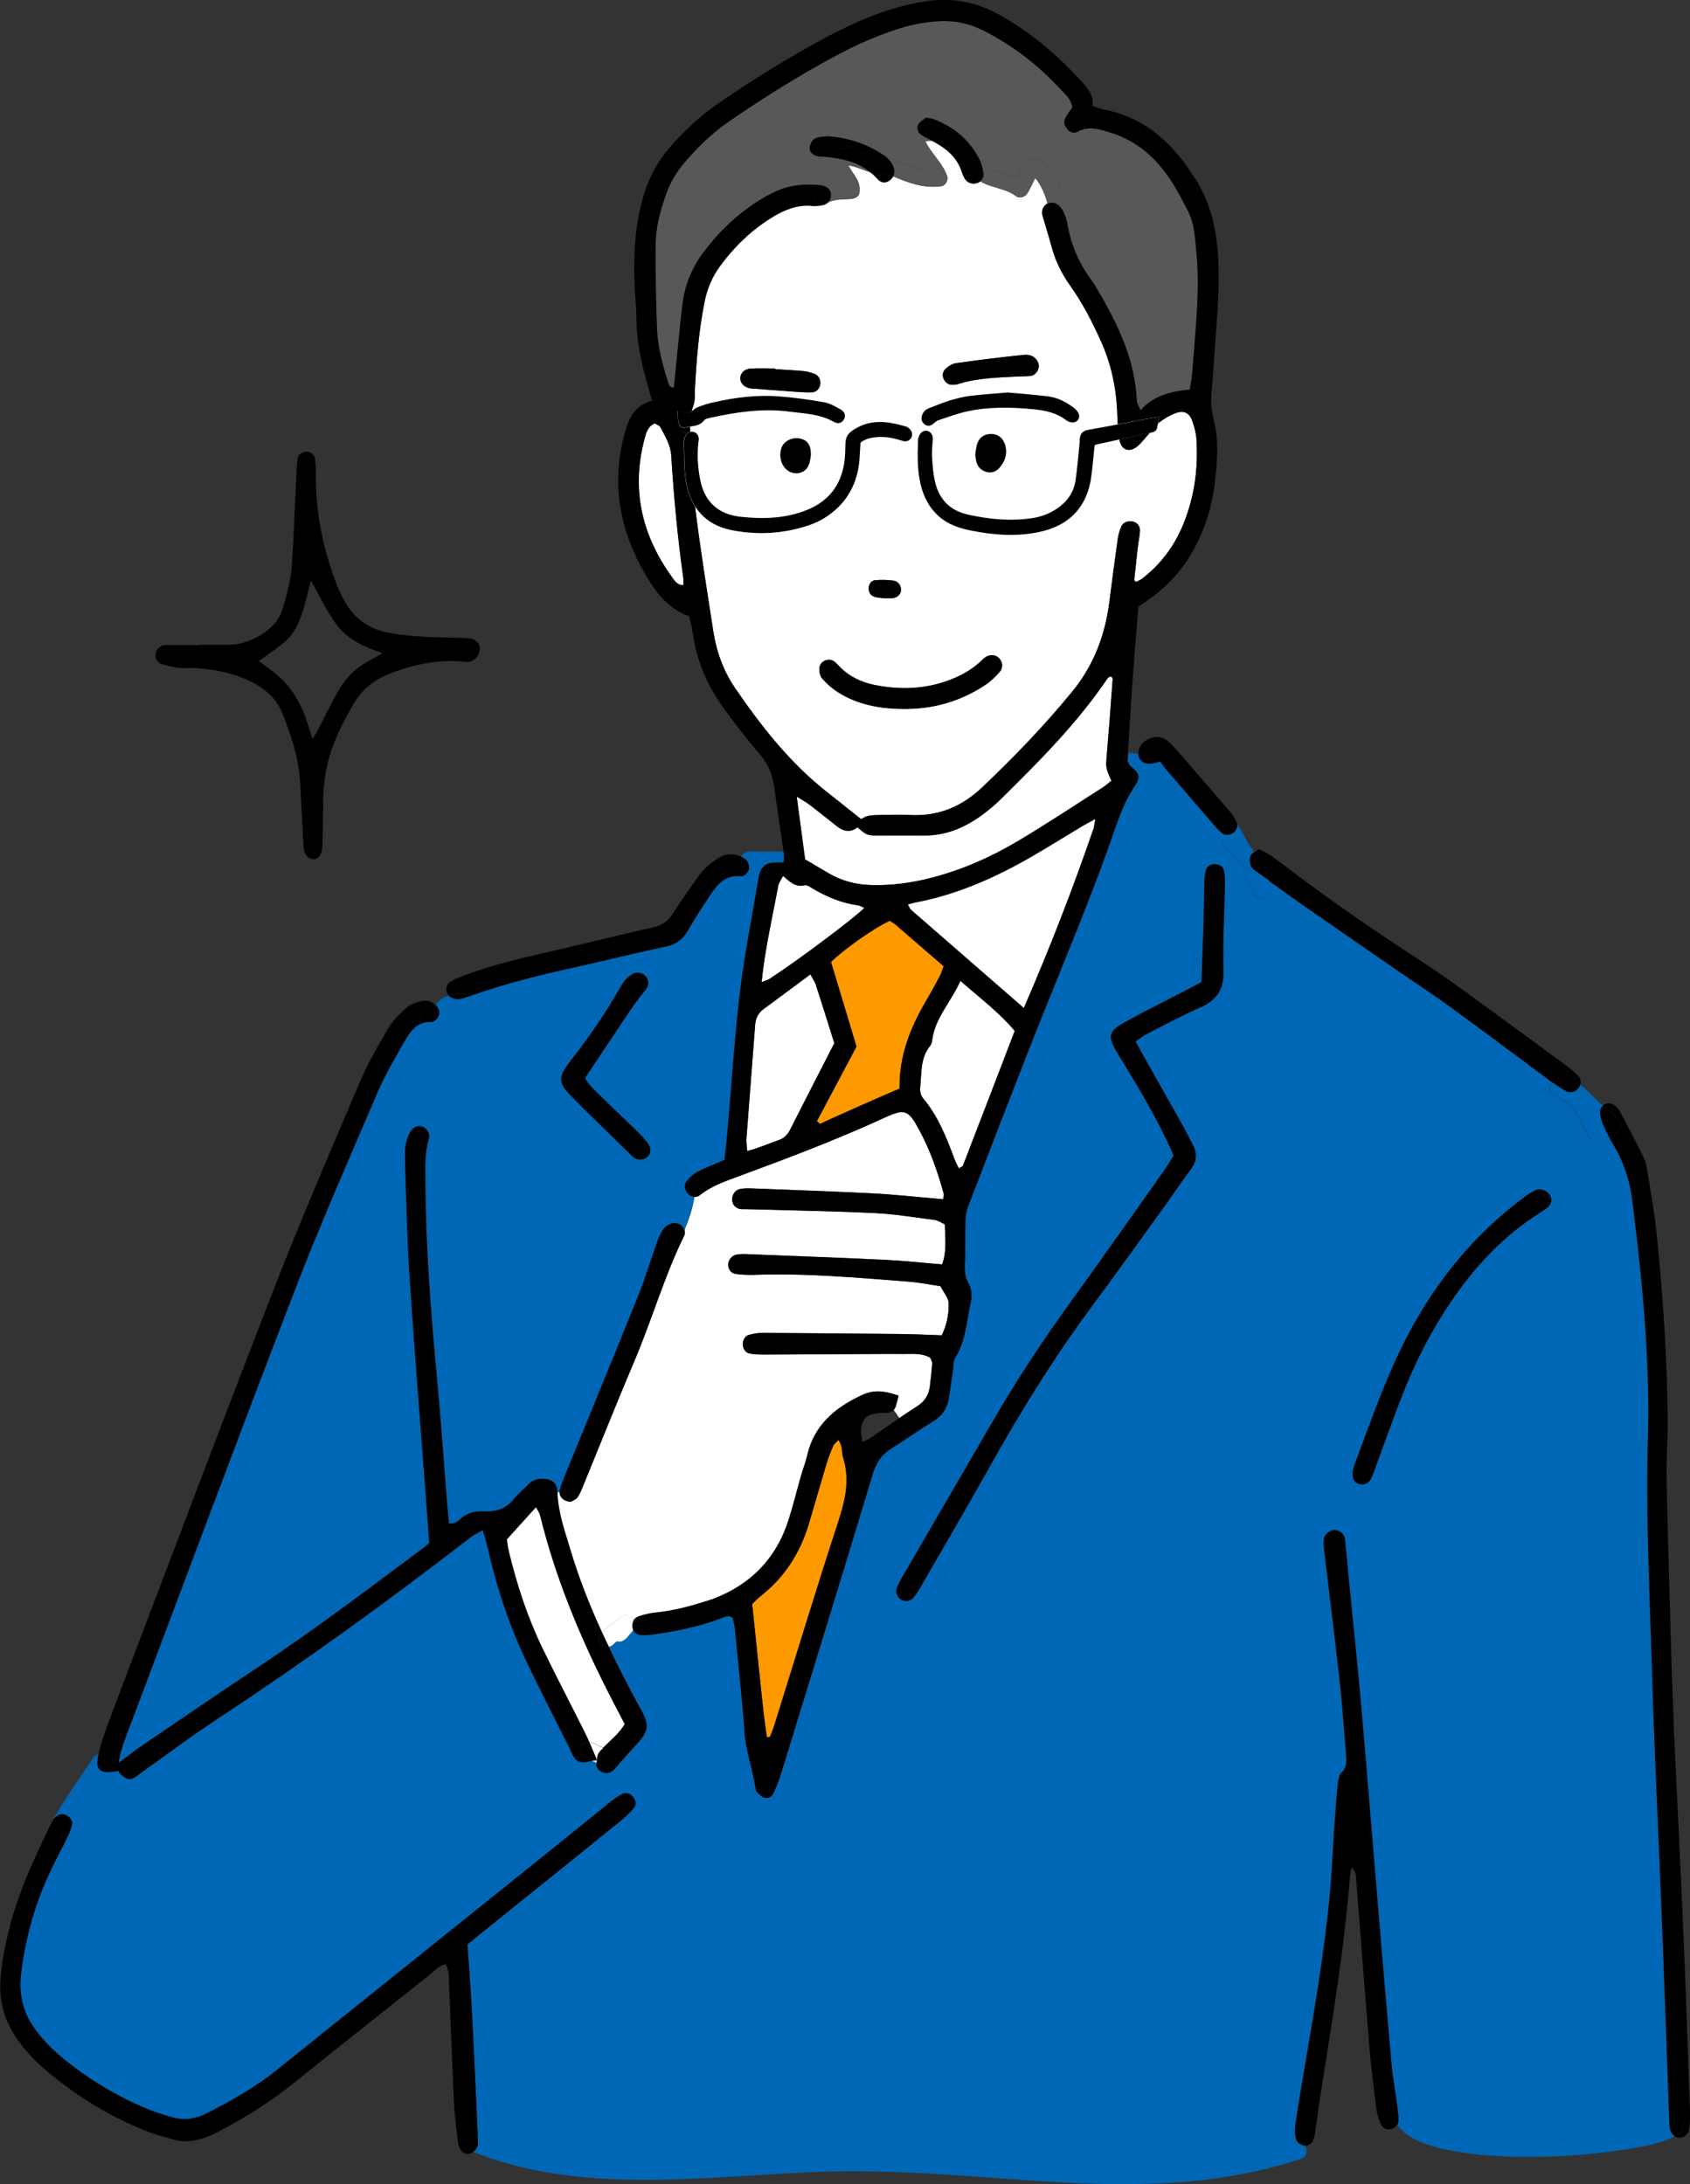 <?xml version="1.0" encoding="UTF-8"?><svg id="_イヤー_2" xmlns="http://www.w3.org/2000/svg" viewBox="0 0 169.03 218.39"><rect x="0" y="0" width="169.03" height="218.39" fill="#333333" stroke="none"/><defs><style>.cls-1{fill:#0067b6;}.cls-2{fill:#fff;}.cls-3{fill:#f90;}.cls-4{fill:#595757;}.cls-5{fill-rule:evenodd;}</style></defs><g id="contents"><g><g><path class="cls-3" d="M77.45,172.5c-.13,.41-.3,.81-.43,1.16-.16,.03-.23,.07-.27,.04-.05-.03-.07-.11-.08-.17-.12-.94-.26-1.88-.36-2.83-.36-3.4-.71-6.81-1.08-10.32,.28-.26,.58-.57,.91-.84,2.36-1.88,3.9-4.3,4.76-7.17,.6-2.01,1.17-4.02,1.77-6.02,.18-.61,.42-1.2,.67-1.78,.08-.19,.29-.34,.51-.58,.46,.59,.31,1.2,.47,1.71,.67,2.16,.26,4.18-.43,6.29-2.23,6.8-4.3,13.66-6.44,20.49Z"/><path class="cls-3" d="M94.38,96.63c-.15,.38-.25,.74-.42,1.06-.41,.78-.84,1.56-1.29,2.32-1.6,2.71-2.75,5.55-2.69,8.84-1.35,.59-2.67,1.16-3.99,1.74-1.33,.59-2.65,1.19-3.97,1.79-.1-.09-.21-.18-.31-.27,1.33-2.5,2.66-5,3.96-7.46-.86-2.86-1.72-5.69-2.55-8.46,1.42-1.38,4.34-3.41,5.88-4.12,.18,.12,.4,.24,.59,.4,1.58,1.36,3.16,2.73,4.8,4.15Z"/><path class="cls-4" d="M66.84,38.28c-.57-1.76-1.05-3.55-1.13-5.39-.12-2.79-.15-5.58-.14-8.37,0-1.73,.45-3.39,1.02-5.02,.4-1.15,1-2.19,1.78-3.13,1.35-1.61,2.85-3.06,4.59-4.26,3.45-2.38,7.01-4.59,10.7-6.57,1.91-1.02,3.87-1.9,5.93-2.58,1.39-.46,2.82-.74,4.28-.84,1.55-.1,3,.19,4.42,.9,2.93,1.47,5.49,3.42,7.7,5.82,.5,.55,1.14,1.03,1.26,1.9-.23,.34-.5,.69-.7,1.07-.2,.37-.09,.75,.17,1.06,.26,.33,.66,.53,1.01,.33,1.21-.68,2.36-.25,3.49,.11,2.53,.8,4.4,2.49,5.84,4.66,.67,1,1.22,2.08,1.77,3.15,.65,1.27,.69,2.7,.83,4.08,.24,2.34,.15,4.69-.02,7.04-.13,1.77-.27,3.55-.42,5.32-.04,.44-.13,.86-.22,1.39-1.82,.2-3.54,.55-4.93,2.08-.17-.42-.35-.68-.37-.95-.19-4.27-2.03-7.94-4.17-11.51-.1-.16-.2-.33-.31-.48-1.24-1.65-2.07-3.48-2.43-5.53-.07-.37-.16-.75-.3-1.1-.05-.14-.12-.27-.19-.4,.1-.13,.15-.3,.13-.52-.19-1.55-.98-3.53-2.31-4.42-1.16-.78-1.9,.59-2.42,1.63-.64-.29-1.33-.43-2.01-.63-.94-.28-1.52-1.04-2.06-1.8-1-1.65-2.5-2.75-4.33-3.44-.17-.07-.37-.06-.7-.11-.21,.18-.56,.36-.73,.65-.07,.11-.1,.23-.1,.35-.59,.34-.98,.92-.8,1.75,.21,.98,1.01,1.69,1.61,2.5-1.47-.19-2.9-1.03-4.28-1.57h0c-1.62-1.02-3.36-1.69-5.53-1.82-.27,.04-.8,.02-1.24,.22-.27,.12-.49,.56-.54,.89-.05,.38,.24,.71,.63,.84,.23,.07,.49,.08,.74,.09,.29,.02,.58,.05,.86,.08-.11,.29-.12,.62-.05,.96,.1,.5,.77,1.08,1.07,1.61-.59,.06-1.18,.12-1.72,.32-.14-.06-.3-.1-.48-.12-1.47-.15-2.92-.04-4.29,.56-.58,.26-1.15,.55-1.68,.88-2.3,1.42-4.22,3.26-5.81,5.43-1.1,1.51-1.78,3.23-1.99,5.09-.29,2.52-.52,5.05-.78,7.57-.02,.24-.05,.48-.08,.7-.4,.03-.48-.26-.55-.47Z"/><path class="cls-1" d="M12.13,177.46c.67,.55,.9,.56,1.51,.17,.16-.1,.3-.23,.46-.35,2.54-1.8,5.03-3.67,7.62-5.38,8.7-5.74,17.14-11.82,25.38-18.2,.34-.26,.74-.44,1.2-.71,.17,.6,.33,1.07,.44,1.55,.92,4.1,2.23,8.07,4.06,11.86,1.35,2.8,2.76,5.58,4.16,8.35,.28,.55,.44,1.29,1.14,1.44,.36,.07,.75-.04,1.14-.12,.14,.07,.29,.14,.43,.22-.05,.46,.22,.76,.66,.93,.45,.17,.84,.01,1.18-.37,.74-.87,1.51-1.71,2.28-2.55,1.05-1.14,1.15-1.83,.41-3.23-.15-.28-.31-.55-.47-.83-.98-1.84-1.93-3.69-2.83-5.56,.15-.02,.3-.09,.43-.22,.12-.11,.24-.22,.36-.32,.15,.05,.31,.05,.47,0,.46-.13,.71-.6,1.02-.92,.07-.07,.12-.14,.15-.21,.14,.29,.43,.49,.81,.51,.38,.01,.76-.01,1.14-.06,2.33-.31,4.63-.79,6.84-1.62,.34-.13,.67-.36,1.16-.07,.06,.29,.17,.65,.21,1.02,.16,1.52,.31,3.03,.45,4.55,.18,1.9,.39,3.79,.51,5.69,.12,1.98,.8,3.84,1.12,5.77,.02,.12,.03,.28,.1,.36,.21,.22,.43,.48,.7,.59,.4,.16,.81-.05,.97-.39,.33-.68,.59-1.4,.82-2.12,3.06-9.95,6.13-19.89,9.14-29.85,.34-1.11,.86-1.92,1.83-2.52,1.4-.87,2.74-1.85,4.15-2.69,.89-.53,1.42-1.25,1.6-2.24,.18-1,.3-2.01,.44-3.01,.06-.37,.02-.81,.2-1.11,1.06-1.67,1.15-3.61,1.55-5.45,.15-.7,.15-1.43-.21-2.05-.49-.84-.35-1.71-.33-2.6,.03-1.27,0-2.53,.04-3.8,.01-.43,.1-.87,.26-1.27,2.59-6.68,5.13-13.38,7.81-20.03,2.32-5.77,4.72-11.51,6.76-17.39,.54-1.55,1.1-3.1,2.02-4.5,.57-.87,.62-1.15,.08-1.71,.55,.11,1.11,.15,1.62-.09h.01c.35-.06,.66-.37,.73-.72,.06-.01,.12-.03,.18-.05,.21,.28,.43,.59,.67,.88,1.53,1.78,3.06,3.56,4.59,5.32,.29,.33,.58,.68,.92,.95,.07,.05,.14,.09,.21,.12,.03,.04,.05,.08,.08,.13-.3,.29-.4,.78-.02,1.16,.55,.55,1.11,1.1,1.62,1.68,.02,.04,.05,.08,.08,.13,.06,.12,.11,.23,.16,.36,.35,.84,.58,1.77,1.1,2.61,.56,.9,1.99,.07,1.42-.83-.05-.08-.1-.17-.15-.26,.09-.09,.15-.2,.2-.31,1.11,.81,2.23,1.61,3.36,2.4,3.17,2.21,6.36,4.4,9.54,6.6,1.83,1.26,3.69,2.47,5.48,3.78,3.33,2.43,6.62,4.91,9.93,7.36l.05,.04c-.38,.35-.47,.99,.12,1.28,.59,.29,1.17,.6,1.74,.92,.63,.99,1.16,2.07,1.67,3.1,.48,.95,1.9,.12,1.42-.83-.01-.02-.03-.05-.04-.07,.12,.1,.24,.19,.36,.29,.25,.51,.51,1.01,.8,1.5,1.03,1.72,1.64,3.57,1.89,5.55,.28,2.27,.56,4.54,.79,6.81,.57,5.63,.94,11.28,.78,16.93-.22,7.82,.17,15.62,.41,23.43,.25,8.44,.68,16.88,1.01,25.32,.25,6.51,.47,13.02,.71,19.52-1.4,.82-3.23,1.06-4.78,1.32-2.7,.45-5.45,.63-8.19,.68-2.65,.05-5.34-.04-7.96-.49-1.52-.26-3.92-.61-4.92-1.96-.34-.45-.9-.42-1.26-.17-.02-.2-.05-.41-.07-.61-.2-1.45-.47-2.88-.6-4.33-.45-4.87-.85-9.74-1.26-14.61-.6-7.08-1.16-14.17-1.78-21.25-.38-4.36-.85-8.72-1.28-13.08-.12-1.2-.21-2.4-.34-3.6-.06-.52-.55-.93-1.04-.93-.48,0-1.01,.43-1.07,.91-.04,.31-.02,.63,.01,.94,.52,4.41,1.08,8.82,1.57,13.23,.27,2.46,.43,4.93,.64,7.4,.05,.63,.11,1.23-.44,1.76-.27,.27-.35,.8-.39,1.22-.14,1.39-.24,2.78-.34,4.18-.17,2.47-.26,4.95-.51,7.41-.55,5.43-1.45,10.82-2.38,16.2-.35,2.06-.7,4.13-1.01,6.2-.07,.49-.04,1.02,.08,1.49,.03,.1,.1,.2,.2,.3-.05,0-.1,.02-.16,.04-12.57,4.12-25.85,1.96-38.75,1.26-11.27-.61-22.55,1.55-33.81,.32-3.13-.34-6.22-1.04-9.15-2.19-.06-.02-.12-.04-.17-.05-.18-3.99-.36-7.99-.56-11.98-.12-2.34-.3-4.67-.47-7.21,1.48-1.19,2.96-2.38,4.44-3.58,3.66-2.95,7.33-5.89,10.98-8.85,.44-.36,.85-.76,1.21-1.19,.27-.32,.22-.71-.02-1.06-.27-.38-.78-.56-1.17-.34-.44,.24-.86,.54-1.25,.86-2.87,2.31-5.72,4.64-8.6,6.94-8.22,6.6-16.45,13.19-24.67,19.79-2.14,1.72-4.51,3.05-6.95,4.3-1.26,.64-2.52,.79-3.86,.32-.54-.19-1.1-.33-1.63-.53-3.1-1.21-5.93-2.89-8.54-4.94-1.2-.95-2.3-2-3.2-3.25-1.17-1.62-1.62-3.41-1.4-5.39,.37-3.37,1.26-6.61,2.62-9.7,.48-1.08,1.03-2.13,1.56-3.19,.35,.51,1.29,.57,1.48-.21,.27-1.09,.44-2.2,.79-3.27,.02-.07,.05-.14,.08-.2,.85-1.01,1.7-2.02,2.62-2.96,.25-.25,.28-.57,.18-.84,.1-.02,.21-.03,.41-.07,.06,.09,.14,.27,.28,.39Zm142.62-56.69c.44-.31,.53-.92,.22-1.34-.32-.43-.87-.65-1.35-.45-.4,.17-.78,.42-1.13,.68-4.54,3.38-8.15,7.57-10.95,12.49-2.58,4.54-4.26,9.46-6.07,14.33-.09,.24-.14,.49-.17,.6-.08,.67,.11,1.06,.51,1.24,.47,.21,1.05,.04,1.3-.45,.2-.39,.33-.82,.49-1.24,.79-2.14,1.57-4.28,2.37-6.42,1.01-2.67,2.2-5.26,3.66-7.72,2.29-3.85,5.02-7.32,8.62-10.03,.81-.61,1.67-1.14,2.5-1.72Zm-32.24-32.62c0-.37-.02-.76-.11-1.12-.1-.43-.45-.58-.86-.61-.43-.03-.77,.17-.91,.54-.13,.34-.17,.74-.18,1.11-.04,1.4-.04,2.79-.08,4.19-.06,1.96-.14,3.92-.21,5.95-.67,.35-1.28,.68-1.89,.99-1.97,1.03-3.96,2-5.9,3.09-1.48,.83-1.57,1.31-.77,2.75,.21,.39,.46,.76,.69,1.14,.75,1.25,1.52,2.49,2.24,3.76,1.04,1.82,2.01,3.66,2.85,5.61-.37,.57-.69,1.12-1.05,1.63-3.08,4.35-6.14,8.71-9.27,13.03-2.76,3.81-5.35,7.72-7.7,11.79-3.02,5.22-6.06,10.42-9.09,15.63-.22,.38-.43,.78-.59,1.19-.16,.41,.08,.93,.46,1.14,.39,.22,.92,.16,1.21-.2,.28-.34,.52-.72,.74-1.11,2.22-3.85,4.47-7.68,6.64-11.55,3.16-5.66,6.54-11.17,10.4-16.38,2.35-3.16,4.64-6.36,6.94-9.54,1-1.39,1.94-2.82,2.98-4.19,.66-.88,.72-1.71,.18-2.64-.32-.55-.57-1.13-.88-1.69-1.27-2.27-2.55-4.53-3.83-6.8-.31-.54-.6-1.09-.95-1.72,.42-.28,.76-.56,1.14-.76,1.75-.89,3.48-1.83,5.28-2.62,1.65-.72,2.42-1.78,2.37-3.66-.08-2.98,.09-5.96,.15-8.95Z"/><path class="cls-1" d="M11.87,176.27c.19-1.29,.6-2.28,.98-3.27,5.53-14.67,11-29.36,16.64-43.98,2.58-6.69,5.48-13.25,8.3-19.84,.75-1.74,1.73-3.39,2.67-5.04,.42-.73,.89-1.43,1.62-1.76,.12,.21,.31,.38,.55,.44,.14,.56,.86,.96,1.37,.42,.36-.38,.59-.8,.77-1.27,.72-.36,1.44-.72,2.15-1.08,.54-.27,.5-.95,.14-1.31,.02,0,.03-.01,.05-.02,3.35-1.19,6.79-2.04,10.26-2.81,3.09-.69,6.17-1.45,9.26-2.11,1.02-.22,1.69-.73,2.19-1.62,.66-1.16,1.39-2.27,2.12-3.38,.75-1.13,1.54-2.19,3.15-2.03,.4,.04,.79-.42,.84-.81h1.32c-.18,.25-.28,.57-.35,.89-.02,.12-.04,.25-.06,.37-.62,3.69-1.37,7.37-1.81,11.09-.55,4.66-.85,9.35-1.26,14.04-.08,.94-.19,1.87-.29,2.8-.99,.42-1.88,.75-2.72,1.19-.17,.09-.33,.2-.48,.33-.48-.32-1.31-.09-1.32,.66v.03c-.12,.09-.22,.21-.28,.37-.52,1.33-1,2.76-1.19,4.2-.09,.1-.18,.2-.25,.32-.26,.43-.44,.91-.61,1.38-.62,1.73-1.15,3.49-1.83,5.19-2.39,5.93-4.83,11.84-7.24,17.75-.21,.53-.44,1.05-.57,1.6-.01,.06-.02,.13-.02,.19h-.21s0-.02,0-.03c-.03-.93-.59-1.32-1.52-1.32-.54,0-.99,.17-1.37,.55-.54,.54-1.12,1.04-1.6,1.63-.8,.99-1.96,1.14-3.04,1.09-.78-.04-1.33,.15-1.92,.55-.39,.27-.67,.76-1.39,.64-.07-.79-.16-1.61-.22-2.42-.32-3.92-.58-7.85-.95-11.77-.63-6.64-1.15-13.29-1.19-19.96,0-1.39-.09-2.79,.32-4.16,.2-.67-.13-1.19-.69-1.37-.51-.16-.99,.16-1.3,.85-.35,.78-.4,1.6-.37,2.43,.14,3.74,.19,7.49,.43,11.23,.42,6.59,.96,13.17,1.45,19.75,.18,2.46,.37,4.92,.55,7.37-.15,.13-.28,.28-.43,.39-5.55,4.13-11.06,8.32-16.84,12.14-3.81,2.52-7.58,5.11-11.36,7.68-.77,.52-1.51,1.1-2.45,1.79Zm52.92-60.63c.31-.33,.36-.8,.06-1.22-.29-.41-.63-.79-.99-1.15-1.22-1.2-2.47-2.38-3.69-3.57-.58-.57-1.22-1.1-1.68-1.9,1.56-2.34,3.03-4.56,4.52-6.77,.46-.68,.96-1.33,1.47-1.97,.26-.32,.41-.63,.3-1.04-.17-.65-.91-.94-1.53-.63-.6,.3-.94,.83-1.26,1.39-1.43,2.55-3.1,4.94-4.9,7.24-1.35,1.73-1.32,2.23,.17,3.73,1.92,1.94,3.89,3.82,5.84,5.73,.09,.09,.18,.18,.28,.26,.43,.31,1.05,.26,1.39-.1Z"/><path class="cls-2" d="M62.01,171.45c.15,.28,.29,.56,.49,.95-.51,.85-1.28,1.49-1.99,2.19-.06,.06-.12,.11-.17,.16-.14-.06-.28-.12-.42-.18l-.62-.31c-.12-.06-.24-.09-.37-.1-.13-.31-.27-.61-.42-.91-1.38-2.78-2.83-5.53-4.19-8.33-1.53-3.15-2.62-6.46-3.43-9.86-.12-.49-.16-.99-.18-1.14,1.06-1.18,1.95-2.15,2.92-3.23,.16,.33,.35,.58,.42,.85,1.71,7.01,4.59,13.56,7.97,19.91Z"/><path class="cls-2" d="M63.87,161.63c-.23,.07-.41,.23-.51,.42-.05-.11-.12-.22-.21-.3-.28-.29-.76-.39-1.14-.02-.56,.55-1.23,.95-1.79,1.49-1.24-2.7-2.33-5.46-3.18-8.32-.56-1.86-1.22-3.7-1.28-5.69h.21c0,.5,.49,.95,1.14,.94,.15-.09,.48-.2,.65-.43,.26-.35,.42-.78,.58-1.18,1.71-4.15,3.37-8.33,5.12-12.47,1.75-4.13,2.99-8.47,4.97-12.51,.09-.19,.1-.4,.04-.58,.45-1.07,.81-2.16,.99-3.3,.2,.01,.4-.05,.57-.19,1.12-.89,2.44-1.35,3.74-1.83,4.94-1.82,9.87-3.68,14.66-5.88,2.11-.97,2.44-.82,3.57,1.29,1.05,1.97,1.79,4.06,2.38,6.21,.05,.16,0,.35-.02,.64-.35-.03-.66-.07-.96-.09-2.02-.17-4.05-.4-6.07-.5-4.06-.21-8.12-.35-12.18-.5-.38-.01-.77-.01-1.13,.06-.51,.1-.82,.62-.77,1.16,.05,.46,.39,.8,.87,.85,.13,.01,.25,0,.38,0,4.32,.12,8.63,.19,12.95,.39,2.02,.09,4.04,.43,6.05,.69,.34,.05,.67,.29,1.01,.44,.04,1.38,.22,2.69-.27,4.01-1.97-.16-3.86-.37-5.76-.46-4.63-.22-9.26-.39-13.89-.57-.31-.01-.64,0-.94,.06-.44,.08-.77,.5-.8,.95-.02,.45,.26,.9,.74,.97,.62,.08,1.26,.11,1.89,.09,5.16-.18,10.28,.28,15.41,.68,1.06,.08,2.12,.3,3.18,.45,.32,.63,.82,1.18,.83,1.74,.01,1.12-.22,2.24-.7,3.18-1.44-.05-2.77-.12-4.09-.13-4.64-.05-9.27-.08-13.91-.11-.43,0-.88,.08-1.3,.2-.41,.12-.66,.64-.58,1.08,.07,.41,.3,.72,.72,.79,.43,.07,.88,.09,1.32,.09,1.91,0,3.81-.02,5.72-.03,2.8-.01,5.59-.04,8.39-.03,.87,0,1.78-.11,2.59,.39,.07,.2,.2,.38,.19,.55-.05,.76-.13,1.52-.23,2.27-.1,.86-.49,1.51-1.26,2.01-.61,.39-1.21,.79-1.81,1.2l-.56-.82c.09-.1,.17-.23,.21-.38,.11-.35,.19-.7,.28-1.05-1.58-.55-2.57-.58-3.75-.02-2.63,1.24-4.71,2.99-5.39,6-.15,.68-.41,1.33-.61,2-.42,1.47-.78,2.95-1.24,4.4-1.23,3.89-3.8,6.52-7.61,7.96-.24,.09-.49,.15-.73,.23-1.63,.53-3.29,.95-5,1.12-.56,.06-1.12,.2-1.67,.37Z"/><path class="cls-2" d="M85.76,90.52c.23,.03,.44,.16,.7,.26-.95,.99-6.54,5.18-9.46,7.09-.19,.13-.43,.18-.83,.35,.35-3.38,1.09-6.53,1.68-9.69,.06-.29,.27-.55,.47-.93,.66,.55,1.22,1.17,2.16,.93,.24-.06,.58,.2,.85,.36,1.38,.8,2.83,1.42,4.43,1.64Z"/><path class="cls-2" d="M81.6,98.49c.61,1.87,1.19,3.74,1.85,5.83-1.46,2.85-2.93,5.71-4.39,8.59-.27,.54-.61,.92-1.2,1.11-1.01,.34-1.98,.79-3.12,1.08-.03-.5-.11-.87-.08-1.23,.28-3.79,.59-7.57,.87-11.36,.05-.68,.3-1.21,.85-1.61,1.52-1.12,3.04-2.25,4.68-3.47,.23,.44,.44,.73,.55,1.06Z"/><path class="cls-2" d="M96.06,98.09c2.02,1.75,3.88,3.15,5.43,5-1.74,4.54-3.46,9.02-5.19,13.49-.03,.09-.2,.13-.41,.26-.15-.33-.33-.64-.45-.97-.79-2.14-1.63-4.25-3.12-6.03-.21-.26-.34-.7-.3-1.04,.16-1.43,0-2.94,.98-4.18,.11-.14,.2-.34,.22-.52,.24-2.25,1.84-3.8,2.83-6Z"/><path class="cls-2" d="M109.56,81.88c-.11,.55-.13,.86-.23,1.14-2.04,5.93-4.32,11.78-6.92,17.8-3.9-3.4-7.59-6.6-11.27-9.81-.13-.11-.19-.3-.34-.56,.36-.09,.65-.18,.94-.23,3.97-.78,7.62-2.38,11.11-4.36,1.82-1.04,3.59-2.16,5.39-3.23,.36-.22,.73-.41,1.33-.73Z"/><path class="cls-2" d="M111.25,68.27c-.17,2.4-.35,4.81-.56,7.21-.11,1.28-.13,1.28,.46,2.59-.28,.22-.55,.48-.87,.68-2.83,1.81-5.63,3.67-8.52,5.38-2.73,1.62-5.63,2.9-8.73,3.68-1.91,.49-3.85,.75-5.83,.7-1.56-.04-3.01-.4-4.35-1.19-.76-.45-1.52-.9-2.34-1.38-.27-2.02-.54-4.02-.84-6.29,.59,.38,.96,.58,1.3,.83,.91,.69,1.79,1.41,2.69,2.12,.66,.52,1.35,.71,2.09,.14,.34,.26,.6,.54,.92,.68,.28,.12,.62,.13,.93,.13,1.59,.01,3.17-.01,4.76,0,2.12,.03,3.98-.72,5.66-1.92,.77-.55,1.5-1.17,2.18-1.84,3.79-3.74,7.55-7.52,10.55-11.96,.06-.09,.2-.13,.31-.19,.32,.13,.19,.42,.17,.63Z"/><path class="cls-2" d="M64.45,43.93c.16-.6,.29-1.25,1.03-1.59,.18,.12,.47,.2,.57,.39,.47,.89,1.01,1.77,1.08,2.8,.26,4.11,.64,8.21,1.21,12.29,.03,.23,0,.46,0,.72-.63-.03-.87-.44-1.11-.77-3.03-4.18-4.13-8.77-2.79-13.83Z"/><path class="cls-2" d="M93.42,14.18c1.26,.68,2.31,1.56,2.77,2.99,.08,.24,.19,.47,.31,.69,.23,.4,.68,.57,1.15,.46,.14-.03,.27-.1,.39-.19,1.12,.68,2.52,.68,3.59,1.49,.36,.27,.91,.06,1.13-.29,.25-.41,.45-.84,.66-1.28,.04-.08,.09-.16,.13-.24,.56,.63,1.06,1.82,1.21,2.56-.42,.23-.63,.73-.48,1.22,.32,1.09,.66,2.18,.96,3.28,.38,1.36,1.01,2.6,1.83,3.74,1.22,1.71,2.17,3.57,3.04,5.49,1.01,2.23,1.52,4.56,1.63,7,.04,.95,.07,1.91,.22,2.85,.18,1.13,1.08,1.38,1.94,.57,.37-.35,.68-.75,1.01-1.13,.34-.38,.62-.82,1.02-1.13,.49-.38,1.05-.72,1.63-.93,.83-.31,1.39-.06,1.68,.73,.22,.59,.39,1.22,.43,1.84,.19,2.95-.2,5.83-1.33,8.58-.89,2.16-2.24,3.97-4.1,5.4-.19,.14-.42,.23-.6,.33-.11-.11-.19-.15-.19-.19,.11-1.07,.22-2.13,.34-3.2,.07-.57,.19-1.13,.23-1.7,.04-.5-.29-.88-.73-.96-.46-.09-.97,.09-1.13,.49-.17,.4-.3,.84-.36,1.27-.29,2.07-.57,4.15-.83,6.23-.42,3.35-1.55,6.37-3.72,9.02-2.78,3.4-5.81,6.55-9,9.57-2.03,1.93-4.41,2.93-7.24,2.77-1.01-.06-2.03-.02-3.05,0-.38,0-.76,.02-1.13,.09-.24,.05-.46,.2-.7,.32-1.18-.94-2.36-1.88-3.55-2.82-3.62-2.88-6.44-6.47-9.03-10.25-1.16-1.69-1.87-3.61-2.19-5.64-.63-4.07-1.29-8.15-1.8-12.24-.31-2.45-.37-4.94-.52-7.41-.06-1.01-.05-2.01,.32-3.01,.19-.51,.12-1.13,.15-1.69,.16-2.92,.39-5.83,.97-8.7,.26-1.27,.75-2.44,1.49-3.47,1.47-2.02,3.24-3.73,5.4-5.03,1.17-.7,2.39-1.18,3.78-1.07,.25,.02,.51,.01,.76-.01,.11-.01,.21-.02,.31-.05,.17,0,.35-.07,.51-.2,.57-.46,1.74-.36,2.44-.44,.33-.04,.74-.22,.79-.61,.17-1.23-.64-1.78-1.1-2.74,.08,.01,.16,.02,.25,.05,.3,.06,.58,.16,.87,.26,.37,.12,.73,.28,1.1,.4,.24,.2,.47,.42,.69,.67,.36,.41,.82,.41,1.19,.14,.17-.12,.29-.26,.37-.42,1.54,.64,3.07,1.23,4.83,.98,.42-.06,.71-.63,.57-1.01-.35-1.01-1.13-1.83-1.73-2.71-.16-.22-.3-.46-.42-.7-.04-.08,.02-.08,.29-.11,.12-.01,.25,0,.37,0,.06,.03,.12,.06,.17,.09Zm9.73,23.4c.41-.07,.77-.58,.75-.98-.04-.68-.63-1.21-1.49-1.12-2.27,.23-4.53,.52-6.79,.83-.35,.05-.72,.27-.99,.51-.29,.25-.43,.63-.26,1.03,.16,.37,.44,.62,.87,.62,.19,0,.39-.01,.56-.07,2.02-.64,4.12-.65,6.21-.77,.38-.02,.76,0,1.13-.06Zm-3.19,29.64c.39-.44,.34-.99,0-1.38-.34-.37-.93-.44-1.38-.14-.21,.14-.38,.33-.57,.5-.96,.86-2.07,1.45-3.27,1.88-2.39,.85-4.84,.9-7.3,.4-1.31-.27-2.52-.84-3.48-1.84-.17-.18-.34-.38-.55-.52-.55-.38-1.39-.01-1.45,.66-.03,.35,.05,.8,.26,1.05,.45,.51,.98,.99,1.56,1.36,1.98,1.27,4.21,1.67,6.52,1.69,3,.04,5.76-.75,8.25-2.4,.52-.34,.98-.79,1.4-1.26Zm-9.84-8.19c.03-.42-.27-.91-.73-.96-.62-.08-1.25-.1-1.87-.04-.41,.04-.63,.42-.63,.83,0,.41,.23,.73,.64,.84,.36,.09,.75,.1,.97,.13,.34,0,.53,.01,.71,0,.51-.03,.87-.35,.91-.78Zm-8.08-20.6c.07-.46-.16-.9-.59-1.06-.35-.13-.72-.23-1.09-.27-.94-.09-1.88-.13-2.82-.19,0-.02,0-.05,0-.07-.82,0-1.63-.03-2.45,.01-.58,.03-1,.43-1.03,.91-.04,.55,.39,.99,1.07,1.08,.12,.02,.25,0,.38,.02,1.32,.1,2.63,.21,3.95,.3,.56,.04,1.13,.08,1.69,.07,.5-.01,.84-.35,.9-.8Z"/><path d="M167.15,211.89c.89-.58,1.72,.85,.83,1.42-.16,.1-.32,.2-.49,.28-.24-.16-.42-.42-.48-.74-.05-.25-.05-.51-.06-.76,0-.03,0-.06,0-.09,.07-.04,.14-.08,.2-.12Z"/><path class="cls-1" d="M167.01,212.86c.06,.32,.24,.58,.48,.74-1.58,.84-3.57,1.12-5.28,1.38-2.88,.44-5.79,.66-8.7,.69-2.89,.02-5.85-.09-8.69-.69-1.83-.39-3.88-.96-5.08-2.49,.07-.1,.12-.23,.12-.37,.01-.24,0-.48-.02-.71,.35-.25,.92-.28,1.26,.17,1,1.35,3.4,1.7,4.92,1.96,2.62,.44,5.31,.54,7.96,.49,2.74-.05,5.49-.23,8.19-.68,1.56-.26,3.38-.5,4.78-1.32,0,.03,0,.06,0,.09,0,.25,.01,.51,.06,.76Z"/><path d="M161.97,111.96c.66,.64-.22,1.83-1,1.29-.14-.09-.27-.19-.4-.29-.11-.23-.22-.47-.33-.7-.15-.33-.25-.72-.25-1.09,0-.25,.13-.46,.31-.61,.58,.43,1.14,.9,1.66,1.41Z"/><path d="M161.97,111.96c-.52-.51-1.08-.98-1.66-1.41,.3-.25,.77-.32,1.11-.07,.24,.18,.48,.43,.62,.7,.81,1.51,1.6,3.03,2.36,4.57,.19,.39,.28,.84,.35,1.28,.34,2.13,.74,4.26,.95,6.4,.62,6.19,1.05,12.41,1.1,18.63,.01,1.97-.16,3.94-.11,5.9,.13,6.22,.32,12.45,.5,18.67,.06,1.9,.14,3.81,.22,5.71h-.03c.33,6.92,.68,13.83,.98,20.75,.26,6.03,.46,12.06,.67,18.09,.02,.57,0,1.14-.08,1.71-.06,.49-.45,.83-.87,.87-.21,.02-.41-.04-.58-.15,.17-.09,.33-.18,.49-.28,.89-.57,.06-2-.83-1.42-.07,.04-.13,.08-.2,.12-.24-6.51-.46-13.02-.71-19.52-.33-8.44-.76-16.88-1.01-25.32-.23-7.81-.63-15.61-.41-23.43,.16-5.65-.21-11.3-.78-16.93-.23-2.27-.51-4.54-.79-6.81-.24-1.98-.85-3.83-1.89-5.55-.29-.48-.55-.99-.8-1.5,.13,.1,.26,.2,.4,.29,.78,.54,1.66-.65,1-1.29Z"/><path d="M158.06,108.46c-.04,.13-.1,.25-.19,.36-.3,.36-.79,.53-1.19,.33-.48-.25-.95-.56-1.39-.88,.1-.1,.23-.17,.37-.21,.12-.51,.66-.92,1.19-.55,.42,.29,.82,.61,1.19,.95Z"/><path class="cls-1" d="M160.25,112.25c.11,.23,.22,.47,.33,.7-.12-.09-.24-.19-.36-.29,.01,.02,.02,.05,.04,.07,.47,.95-.95,1.78-1.42,.83-.52-1.03-1.04-2.11-1.67-3.1-.57-.32-1.15-.63-1.74-.92-.58-.29-.49-.94-.12-1.28,.44,.32,.9,.63,1.39,.88,.4,.21,.89,.04,1.19-.33,.09-.11,.15-.23,.19-.36,.69,.61,1.34,1.28,2.01,1.92,.08,.06,.16,.12,.25,.18-.18,.15-.3,.36-.31,.61,0,.37,.09,.76,.25,1.09Z"/><path d="M154.97,119.43c.31,.42,.23,1.03-.22,1.34-.83,.58-1.69,1.11-2.5,1.72-3.6,2.71-6.33,6.18-8.62,10.03-1.46,2.46-2.65,5.05-3.66,7.72-.81,2.13-1.58,4.28-2.37,6.42-.15,.42-.28,.84-.49,1.24-.25,.49-.83,.66-1.3,.45-.41-.19-.59-.57-.51-1.24,.03-.12,.08-.36,.17-.6,1.81-4.86,3.49-9.79,6.07-14.33,2.79-4.92,6.4-9.11,10.95-12.49,.35-.26,.73-.51,1.13-.68,.48-.2,1.03,.02,1.35,.45Z"/><path d="M139.85,211.4c.02,.24,.03,.48,.02,.71,0,.15-.05,.27-.12,.37-.02-.03-.05-.06-.07-.08-.29-.4-.14-.78,.16-1Z"/><path d="M139.77,210.79c.03,.2,.05,.4,.07,.61-.31,.22-.46,.61-.16,1,.02,.03,.04,.06,.07,.08-.13,.2-.36,.32-.61,.4-.42,.13-.82-.05-.98-.39-.25-.5-.42-1.06-.5-1.62-.27-2.08-.53-4.16-.7-6.24-.45-5.44-.86-10.88-1.29-16.33-.04-.47,.05-.99-.46-1.6-.09,.43-.16,.65-.18,.86-.58,7.41-1.83,14.73-2.98,22.07-.19,1.19-.33,2.39-.51,3.58-.05,.31-.11,.63-.26,.9-.16,.28-.43,.46-.73,.45-.14-.22-.39-.37-.7-.33-.1-.09-.18-.2-.2-.3-.12-.48-.15-1.01-.08-1.49,.31-2.07,.66-4.14,1.01-6.2,.92-5.38,1.83-10.76,2.38-16.2,.25-2.46,.34-4.94,.51-7.41,.1-1.39,.2-2.79,.34-4.18,.04-.42,.12-.96,.39-1.22,.55-.54,.49-1.14,.44-1.76-.2-2.47-.36-4.94-.64-7.4-.49-4.42-1.05-8.82-1.57-13.23-.03-.31-.05-.64-.01-.94,.06-.49,.59-.91,1.07-.91,.49,0,.98,.41,1.04,.93,.13,1.2,.23,2.4,.34,3.6,.43,4.36,.89,8.71,1.28,13.08,.62,7.08,1.18,14.17,1.78,21.25,.41,4.87,.82,9.74,1.26,14.61,.13,1.45,.41,2.89,.6,4.33Z"/><path d="M130.53,214.57c-.08,0-.16-.02-.24-.05-.15-.06-.33-.16-.46-.28,.31-.05,.56,.1,.7,.33Z"/><path class="cls-1" d="M129.83,214.25c.13,.12,.31,.22,.46,.28,.08,.03,.16,.05,.24,.05,.27,.42,.19,1.1-.42,1.3-4,1.31-8.16,2.05-12.35,2.34-6.47,.45-12.95-.04-19.4-.52-5.9-.44-11.74-.76-17.65-.48-10.92,.51-22.74,2.15-33.19-1.97-.06-.02-.12-.06-.17-.09,.15-.12,.29-.27,.36-.42,.12-.27,.1-.62,.09-.93,0-.07,0-.13,0-.2,.06,.01,.11,.03,.17,.05,2.93,1.15,6.03,1.85,9.15,2.19,11.26,1.24,22.53-.92,33.81-.32,12.9,.7,26.19,2.86,38.75-1.26,.06-.02,.11-.03,.16-.04Z"/><path d="M126.97,85.45c.93,.66,1.84,1.35,2.75,2.04,4.01,3.01,8.13,5.84,12.34,8.56,1.54,1,3.04,2.06,4.53,3.14,3.34,2.42,6.66,4.86,9.98,7.3,.46,.34,.9,.7,1.29,1.11,.23,.23,.28,.57,.19,.86-.38-.34-.77-.66-1.19-.95-.53-.37-1.07,.04-1.19,.55-.14,.04-.27,.11-.37,.21l-.05-.04c-3.31-2.45-6.6-4.93-9.93-7.36-1.79-1.31-3.65-2.52-5.48-3.78-3.18-2.2-6.37-4.39-9.54-6.6-1.13-.79-2.25-1.59-3.36-2.4,.08-.2,.07-.44-.05-.67-.33-.62-.74-1.18-1.18-1.71-.08-.18-.16-.34-.26-.5,.15-.1,.31-.2,.46-.31,.4,.21,.76,.34,1.05,.56Z"/><path d="M125.14,86.64c-.15-.29-.19-.76-.06-1.05,.07-.15,.21-.27,.38-.39,.1,.16,.18,.32,.26,.5,.44,.54,.85,1.1,1.18,1.71,.12,.23,.13,.46,.05,.67-.32-.24-.64-.47-.97-.7-.29-.21-.63-.4-.81-.68-.01-.02-.02-.04-.03-.06Z"/><path class="cls-1" d="M125.47,89.48c-.52-.84-.76-1.77-1.1-2.61l.8-.17c.18,.28,.52,.47,.81,.68,.32,.23,.65,.47,.97,.7-.04,.12-.11,.22-.2,.31,.05,.09,.09,.17,.15,.26,.56,.9-.86,1.73-1.42,.83Z"/><path class="cls-1" d="M125.07,85.59c-.13,.29-.09,.76,.06,1.05,.01,.02,.02,.04,.03,.06l-.8,.17c-.05-.12-.1-.24-.16-.36-.03-.04-.05-.08-.08-.13-.51-.58-1.07-1.13-1.62-1.68-.38-.37-.28-.87,.02-1.16-.03-.04-.05-.08-.08-.13,.27,.11,.58,.05,.85-.13,.3-.19,.47-.56,.43-.91,.02,.02,.04,.05,.06,.08,.43,.66,.79,1.37,1.17,2.07,.18,.2,.34,.42,.48,.66-.17,.11-.32,.23-.38,.39Z"/><path d="M123.31,83.3c-.28,.17-.58,.23-.85,.13-.02-.04-.05-.08-.07-.12-.56-.87,.75-1.67,1.36-.91,.04,.34-.14,.72-.43,.91Z"/><path d="M122.41,87.03c.08,.36,.11,.75,.11,1.12-.05,2.98-.22,5.97-.15,8.95,.05,1.88-.72,2.94-2.37,3.66-1.8,.79-3.53,1.73-5.28,2.62-.38,.2-.72,.48-1.14,.76,.35,.63,.64,1.18,.95,1.72,1.27,2.27,2.56,4.53,3.83,6.8,.31,.55,.57,1.14,.88,1.69,.54,.93,.48,1.76-.18,2.64-1.03,1.36-1.97,2.8-2.98,4.19-2.31,3.19-4.6,6.38-6.94,9.54-3.86,5.21-7.24,10.73-10.4,16.38-2.17,3.87-4.42,7.71-6.64,11.55-.22,.38-.46,.76-.74,1.11-.29,.36-.83,.42-1.21,.2-.38-.22-.62-.73-.46-1.14,.16-.41,.37-.8,.59-1.19,3.03-5.21,6.07-10.42,9.09-15.63,2.36-4.07,4.95-7.98,7.7-11.79,3.13-4.32,6.19-8.68,9.27-13.03,.36-.51,.68-1.06,1.05-1.63-.84-1.95-1.82-3.79-2.85-5.61-.72-1.27-1.49-2.51-2.24-3.76-.23-.38-.47-.75-.69-1.14-.8-1.44-.71-1.92,.77-2.75,1.94-1.08,3.93-2.06,5.9-3.09,.61-.32,1.22-.64,1.89-.99,.07-2.03,.15-3.99,.21-5.95,.04-1.4,.04-2.79,.08-4.19,.01-.37,.05-.77,.18-1.11,.14-.37,.49-.58,.91-.54,.41,.03,.76,.19,.86,.61Z"/><path d="M115.65,75.52c.21,.21,.27,.46,.23,.68-.31,.08-.51,.15-.71,.17-.78,.09-1.3-.34-1.32-.97,.02,0,.04,0,.06,.01,.05,.01,.11,.02,.16,.03,.01,0,.03,0,.07,0,.02,0,.04,0,.07,0,.19-.25,.52-.37,.88-.32,.23,.03,.41,.24,.56,.39Z"/><path d="M116.06,76.15c-.06,.02-.12,.03-.18,.05,.04-.22-.02-.47-.23-.68-.15-.15-.33-.36-.56-.39-.37-.05-.7,.07-.88,.32-.02,0-.04,0-.07,0-.04,0-.06,0-.07,0-.05,0-.1-.02-.16-.03-.02,0-.04,0-.06-.01,0-.17,.02-.35,.09-.55,.37-1.01,1.79-1.5,2.68-.9,.31,.21,.58,.49,.83,.77,1.83,2.1,3.66,4.2,5.48,6.32,.28,.33,.53,.71,.73,1.1,.04,.08,.07,.17,.08,.26-.61-.75-1.92,.05-1.36,.91,.02,.04,.05,.08,.07,.12-.07-.03-.15-.07-.21-.12-.35-.27-.63-.61-.92-.95-1.54-1.77-3.07-3.55-4.59-5.32-.25-.29-.46-.6-.67-.88Z"/><path class="cls-1" d="M115.14,76.92c-.51,.24-1.07,.2-1.62,.09-.13-.14-.31-.3-.52-.49-.08-.08-.12-.21-.22-.42,.01-.24,.03-.48,.04-.71,.16-.1,.37-.14,.61-.08,.14,.03,.28,.07,.42,.09,.02,.64,.54,1.06,1.32,.97,.2-.02,.4-.09,.71-.17-.06,.35-.37,.65-.73,.71h-.01Z"/><path d="M112.82,75.39c-.01,.24-.03,.48-.04,.71,.11,.21,.14,.34,.22,.42,.21,.19,.38,.35,.52,.49-.18-.03-.35-.08-.52-.12-.79-.19-.72-1.17-.17-1.5Z"/><path d="M106.03,20.67c.1,.13,.2,.27,.28,.42-.37,.48-1.42,.29-1.52-.52,0-.06-.02-.12-.03-.19,.03-.02,.05-.03,.08-.04,.37-.17,.91-.04,1.19,.34Z"/><path class="cls-4" d="M106.03,20.67c-.29-.38-.82-.5-1.19-.34-.03,.01-.05,.02-.08,.04-.15-.74-.64-1.93-1.21-2.56-.04,.08-.09,.16-.13,.24-.21,.43-.41,.86-.66,1.28-.21,.35-.76,.57-1.13,.29-1.07-.81-2.46-.81-3.59-1.49,.23-.19,.38-.49,.33-.79-.08-.49-.2-1.01-.42-1.45-.1-.19-.2-.38-.31-.56,.55,.76,1.12,1.52,2.06,1.8,.68,.2,1.38,.35,2.01,.63,.51-1.04,1.25-2.41,2.42-1.63,1.33,.9,2.12,2.88,2.31,4.42,.03,.22-.02,.4-.13,.52-.08-.15-.18-.29-.28-.42Z"/><path d="M103.89,36.6c.02,.4-.34,.91-.75,.98-.37,.06-.76,.04-1.13,.06-2.09,.11-4.19,.13-6.21,.77-.18,.06-.37,.07-.56,.07-.43,0-.71-.25-.87-.62-.18-.4-.03-.78,.26-1.03,.28-.24,.64-.46,.99-.51,2.26-.31,4.52-.61,6.79-.83,.86-.09,1.45,.44,1.49,1.12Z"/><path d="M99.95,65.85c.35,.39,.4,.94,0,1.38-.42,.47-.88,.92-1.4,1.26-2.5,1.66-5.25,2.44-8.25,2.4-2.31-.02-4.54-.42-6.52-1.69-.58-.37-1.11-.84-1.56-1.36-.21-.24-.29-.7-.26-1.05,.05-.68,.9-1.04,1.45-.66,.2,.14,.37,.34,.55,.52,.96,1,2.17,1.57,3.48,1.84,2.45,.5,4.91,.44,7.3-.4,1.2-.43,2.32-1.01,3.27-1.88,.19-.17,.36-.36,.57-.5,.45-.31,1.04-.24,1.38,.14Z"/><path d="M100.46,44.28c.36,.92,.14,1.74-.47,2.47-.35,.41-.83,.6-1.37,.43-.52-.16-.86-.52-.98-1.06-.04-.19-.06-.37-.1-.66,.06-.34,.08-.8,.24-1.2,.23-.56,.71-.87,1.35-.87,.61,0,1.1,.32,1.32,.9Z"/><path d="M97.94,15.89c.22,.44,.34,.96,.42,1.45,.05,.3-.09,.6-.33,.79-.24-.14-.46-.31-.67-.53-.91-.94-1.54-2.52-2.77-3.07-.4-.18-.89-.39-1.35-.44-.39-.2-.8-.37-1.16-.63-.22-.16-.34-.42-.33-.68,.51-.29,1.18-.39,1.77-.29,1.71,.28,2.88,1.16,3.88,2.55,.07,.1,.14,.2,.21,.29,.11,.18,.22,.37,.31,.56Z"/><path d="M94.6,14.54c1.23,.55,1.86,2.13,2.77,3.07,.21,.21,.43,.39,.67,.53-.11,.09-.24,.16-.39,.19-.46,.11-.92-.06-1.15-.46-.13-.22-.24-.45-.31-.69-.46-1.43-1.51-2.31-2.77-2.99-.06-.03-.12-.06-.17-.09,.47,.06,.95,.27,1.35,.44Z"/><path d="M93.53,12.49c-.6-.1-1.26,0-1.77,.29,0-.12,.04-.24,.1-.35,.17-.29,.52-.47,.73-.65,.32,.05,.52,.05,.7,.11,1.84,.69,3.33,1.79,4.33,3.44-.07-.1-.14-.2-.21-.29-1-1.39-2.17-2.26-3.88-2.55Z"/><path class="cls-4" d="M92.87,14.08c-.27,.02-.33,.02-.29,.11,.13,.24,.27,.48,.42,.7,.6,.87,1.38,1.69,1.73,2.71,.14,.39-.15,.95-.57,1.01-1.76,.26-3.29-.33-4.83-.98,.14-.27,.15-.58,.04-.91-.2-.56-.59-.96-1.08-1.27,1.38,.55,2.81,1.39,4.28,1.57-.6-.8-1.4-1.52-1.61-2.5-.18-.83,.21-1.41,.8-1.75-.01,.26,.11,.52,.33,.68,.35,.26,.76,.44,1.16,.63-.12-.01-.25-.02-.37,0Z"/><path d="M88.49,59.82c-.23-.03-.61-.03-.97-.13-.4-.1-.64-.42-.64-.84,0-.41,.22-.79,.63-.83,.62-.06,1.25-.04,1.87,.04,.46,.06,.77,.54,.73,.96-.03,.43-.4,.75-.91,.78-.19,.01-.38,0-.71,0Z"/><path d="M87.55,17.37c.27,.07,.54-.01,.74-.18,.35,.14,.7,.29,1.05,.43-.08,.16-.21,.3-.37,.42-.37,.27-.83,.27-1.19-.14-.22-.25-.45-.47-.69-.67,.16,.06,.31,.1,.47,.14Z"/><path class="cls-4" d="M85.16,19.87c-.7,.09-1.86-.02-2.44,.44-.16,.13-.34,.19-.51,.2,.55-.12,.86-.44,.9-.91,.03-.43-.18-.79-.61-.97,.54-.19,1.13-.26,1.72-.32-.3-.53-.97-1.11-1.07-1.61-.07-.34-.06-.67,.05-.96,1.42,.17,2.74,.56,3.86,1.47-.37-.12-.73-.28-1.1-.4-.29-.09-.58-.2-.87-.26-.08-.02-.16-.03-.25-.05,.45,.96,1.27,1.51,1.1,2.74-.05,.39-.46,.56-.79,.61Z"/><path d="M86.94,15.42c-1.02-.41-2.17-.88-3.09-.39-.33,.17-.53,.43-.64,.72-.28-.03-.57-.06-.86-.08-.25-.02-.51-.02-.74-.09-.39-.13-.68-.46-.63-.84,.05-.33,.27-.77,.54-.89,.43-.2,.97-.18,1.24-.22,2.17,.13,3.91,.8,5.53,1.81-.19-.08-.38-.15-.57-.21-.3-.1-.58,0-.77,.19Z"/><path d="M83.85,15.03c.93-.49,2.07-.02,3.09,.39,.19-.19,.46-.29,.77-.19,.19,.06,.38,.13,.57,.21h0c.49,.31,.88,.71,1.08,1.27,.12,.33,.1,.64-.04,.91-.35-.15-.7-.29-1.05-.43-.2,.16-.47,.24-.74,.18-.16-.04-.32-.09-.47-.14-1.12-.91-2.44-1.3-3.86-1.47,.11-.29,.31-.55,.64-.72Z"/><path d="M81.44,37.38c.44,.16,.66,.6,.59,1.06-.06,.45-.4,.79-.9,.8-.56,.01-1.13-.03-1.69-.07-1.32-.09-2.63-.2-3.95-.3-.13-.01-.25,0-.38-.02-.67-.09-1.1-.53-1.07-1.08,.03-.48,.44-.89,1.03-.91,.82-.04,1.63-.01,2.45-.01,0,.02,0,.05,0,.07,.94,.06,1.88,.11,2.82,.19,.37,.03,.74,.14,1.09,.27Z"/><path d="M80.37,43.96c.57,.27,.76,.8,.73,1.62-.03,.16-.07,.54-.2,.89-.26,.69-.98,1-1.69,.79-.92-.27-1.41-1.45-1.05-2.48,.28-.8,1.37-1.21,2.21-.81Z"/><path d="M82.21,20.51c-.7,.02-1.32-.83-.66-1.36,.29-.24,.61-.4,.95-.52,.42,.18,.64,.54,.61,.97-.04,.47-.35,.79-.9,.91Z"/><path d="M78.37,85.19c.83,.21,.75,1.62-.23,1.62h-1.9c.14-.21,.33-.37,.58-.47,.44-.16,.96-.09,1.56-.12,0-.23,.04-.59,0-.93,0-.03-.01-.07-.01-.1Z"/><path d="M74.93,86.8h-.01c-.66,0-.91-.64-.75-1.12,.07,.03,.15,.07,.22,.11,.37,.19,.54,.54,.54,.94,0,.02,0,.05,0,.08Z"/><path class="cls-1" d="M74.92,85.16h3.22c.08,0,.16,.01,.23,.03,0,.03,.01,.07,.01,.1,.05,.34,0,.69,0,.93-.6,.04-1.12-.04-1.56,.12-.25,.09-.44,.26-.58,.47h-1.32s0-.05,0-.08c0-.4-.17-.75-.54-.94-.07-.04-.15-.07-.22-.11,.1-.29,.35-.53,.75-.53Z"/><path d="M74.17,85.68c-.16,.48,.09,1.12,.75,1.12h.01c-.04,.39-.44,.85-.84,.81-1.62-.16-2.41,.9-3.15,2.03-.73,1.11-1.47,2.23-2.12,3.38-.5,.89-1.17,1.4-2.19,1.62-3.1,.66-6.17,1.43-9.26,2.11-3.46,.77-6.91,1.62-10.26,2.81-.02,0-.03,.01-.05,.02-.14-.14-.33-.23-.55-.23-.54,0-1.12,.03-1.64,.18-.1-.11-.17-.24-.2-.38-.08-.41,.05-.79,.39-1,.43-.26,.91-.44,1.38-.61,3.15-1.19,6.43-1.9,9.71-2.65,3.09-.71,6.16-1.49,9.25-2.18,.88-.2,1.45-.65,1.92-1.39,.78-1.23,1.63-2.42,2.47-3.61,.55-.79,1.26-1.42,2.08-1.92,.77-.48,1.54-.46,2.31-.12Z"/><path d="M85.77,82.73c-.75,.57-1.44,.38-2.09-.14-.9-.71-1.78-1.42-2.69-2.12-.33-.26-.71-.46-1.3-.83,.3,2.27,.57,4.26,.84,6.29,.82,.48,1.58,.93,2.34,1.38,1.34,.79,2.79,1.16,4.35,1.19,1.98,.05,3.92-.22,5.83-.7,3.1-.79,6-2.06,8.73-3.68,2.89-1.71,5.68-3.58,8.52-5.38,.31-.2,.59-.46,.87-.68-.58-1.31-.56-1.31-.46-2.59,.2-2.4,.38-4.8,.56-7.21,.02-.21,.15-.5-.17-.63-.11,.07-.25,.1-.31,.19-3,4.44-6.76,8.22-10.55,11.96-.68,.67-1.4,1.29-2.18,1.84-1.69,1.19-3.55,1.95-5.66,1.92-1.59-.02-3.17,0-4.76,0-.31,0-.66,0-.93-.13-.32-.15-.58-.42-.92-.68Zm-7.45,4.86c-.2,.38-.41,.64-.47,.93-.59,3.16-1.33,6.31-1.68,9.69,.4-.16,.64-.22,.83-.35,2.92-1.91,8.51-6.1,9.46-7.09-.25-.09-.47-.23-.7-.26-1.6-.22-3.04-.84-4.43-1.64-.27-.16-.61-.42-.85-.36-.94,.23-1.5-.38-2.16-.93Zm-.18-.79c.98,0,1.06-1.4,.23-1.62-.31-2.17-.64-4.33-.94-6.5-.18-1.29-.66-2.39-1.54-3.39-1.22-1.38-2.32-2.86-3.41-4.34-1.64-2.23-2.76-4.69-3.16-7.46-.09-.62-.25-1.24-.38-1.86-1.71-.61-2.91-1.85-3.83-3.28-2.94-4.58-4.11-9.51-2.66-14.9,.41-1.52,.96-2.91,2.75-3.38-.19-.72-.35-1.33-.52-1.93-.61-2.08-1.01-4.19-1.03-6.37,0-.95-.11-1.9-.16-2.85-.16-3.19-.03-6.34,.9-9.43,.54-1.8,1.41-3.38,2.64-4.8,1.51-1.74,3.19-3.26,5.1-4.55,3.47-2.36,7.03-4.57,10.73-6.53,2.99-1.58,6.08-2.88,9.44-3.43,2.59-.43,5-.11,7.36,1.15,3.36,1.8,6.18,4.21,8.69,7.02,.56,.63,1.05,1.28,.92,2.25,.4,.13,.75,.28,1.11,.35,3.66,.68,6.31,2.82,8.4,5.78,.11,.15,.19,.33,.3,.48,2.38,3.18,2.81,6.89,2.81,10.67,0,2.47-.26,4.94-.42,7.42-.08,1.33-.19,2.66-.3,3.99-.08,.96,.01,1.88,.25,2.82,.49,1.94,.33,3.92,.12,5.88-.2,1.83-.63,3.62-1.36,5.33-1.36,3.2-3.23,5.37-6.32,7.34-.21,2.6-.43,5.17-.61,7.74-.17,2.35-.3,4.7-.44,6.98-.54,.33-.62,1.31,.17,1.5,.17,.04,.35,.08,.52,.12,.54,.56,.5,.84-.08,1.71-.93,1.4-1.48,2.95-2.02,4.5-2.04,5.88-4.44,11.62-6.76,17.39-2.68,6.65-5.23,13.35-7.81,20.03-.15,.4-.24,.85-.26,1.27-.04,1.26-.01,2.53-.04,3.8-.02,.88-.16,1.76,.33,2.6,.36,.62,.36,1.35,.21,2.05-.41,1.85-.5,3.78-1.55,5.45-.19,.29-.15,.73-.2,1.11-.15,1-.26,2.01-.44,3.01-.18,.98-.71,1.7-1.6,2.24-1.41,.85-2.75,1.82-4.15,2.69-.97,.6-1.5,1.41-1.83,2.52-3.01,9.96-6.08,19.9-9.14,29.85-.22,.72-.49,1.44-.82,2.12-.16,.34-.58,.55-.97,.39-.27-.11-.49-.37-.7-.59-.08-.08-.08-.23-.1-.36-.32-1.94-1-3.79-1.12-5.77-.12-1.9-.33-3.8-.51-5.69-.14-1.52-.29-3.03-.45-4.55-.04-.37-.15-.73-.21-1.02-.49-.29-.82-.06-1.16,.07-2.21,.83-4.51,1.3-6.84,1.62-.38,.05-.76,.08-1.14,.06-.37-.01-.67-.21-.81-.51,.08-.15,.09-.31,.07-.46,.04-.16,.03-.33-.04-.48,.11-.2,.28-.35,.51-.42,.54-.17,1.1-.31,1.67-.37,1.71-.18,3.37-.59,5-1.12,.24-.08,.49-.14,.73-.23,3.81-1.43,6.38-4.07,7.61-7.96,.46-1.45,.82-2.93,1.24-4.4,.19-.67,.45-1.32,.61-2,.67-3.02,2.76-4.76,5.39-6,1.17-.56,2.16-.53,3.75,.02-.09,.35-.17,.7-.28,1.05-.05,.15-.12,.28-.21,.38-.15,.16-.37,.26-.63,.28-.32,.03-.64,0-.95,.03-1.04,.11-1.5,.48-1.66,1.49-.07,.41,.05,.84,.09,1.41,.35-.17,.58-.25,.78-.39,.98-.66,1.95-1.34,2.92-2.01,.6-.41,1.2-.81,1.81-1.2,.78-.49,1.16-1.15,1.26-2.01,.09-.76,.18-1.51,.23-2.27,.01-.17-.12-.35-.19-.55-.81-.49-1.72-.38-2.59-.39-2.8-.01-5.59,.02-8.39,.03-1.91,.01-3.81,.03-5.72,.03-.44,0-.89-.02-1.32-.09-.42-.07-.65-.37-.72-.79-.08-.44,.17-.97,.58-1.08,.42-.12,.87-.2,1.3-.2,4.64,.02,9.27,.06,13.91,.11,1.32,.01,2.64,.08,4.09,.13,.48-.94,.72-2.07,.7-3.18,0-.56-.51-1.12-.83-1.74-1.06-.15-2.11-.37-3.18-.45-5.13-.4-10.25-.86-15.41-.68-.63,.02-1.27,0-1.89-.09-.48-.06-.77-.51-.74-.97,.02-.44,.36-.86,.8-.95,.31-.06,.63-.07,.94-.06,4.63,.18,9.26,.35,13.89,.57,1.9,.09,3.78,.3,5.76,.46,.49-1.32,.31-2.62,.27-4.01-.35-.16-.67-.4-1.01-.44-2.01-.26-4.03-.59-6.05-.69-4.31-.2-8.63-.27-12.95-.39-.13,0-.25,0-.38,0-.48-.05-.82-.39-.87-.85-.06-.53,.26-1.06,.77-1.16,.37-.07,.76-.07,1.13-.06,4.06,.16,8.12,.3,12.18,.5,2.03,.1,4.05,.33,6.07,.5,.3,.03,.61,.06,.96,.09,.01-.29,.07-.48,.02-.64-.59-2.15-1.33-4.24-2.38-6.21-1.13-2.12-1.46-2.26-3.57-1.29-4.79,2.2-9.72,4.06-14.66,5.88-1.31,.48-2.62,.94-3.74,1.83-.17,.14-.38,.2-.57,.19,.08-.5,.13-1,.14-1.52,0-.31-.13-.53-.32-.66,.15-.13,.31-.24,.48-.33,.84-.44,1.73-.77,2.72-1.19,.1-.92,.21-1.86,.29-2.8,.41-4.68,.71-9.37,1.26-14.04,.44-3.72,1.2-7.39,1.81-11.09,.02-.13,.04-.25,.06-.37,.07-.32,.17-.64,.35-.89h1.9Zm3-66.23c-1.39-.11-2.61,.37-3.78,1.07-2.16,1.29-3.93,3-5.4,5.03-.75,1.03-1.24,2.2-1.49,3.47-.58,2.87-.81,5.78-.97,8.7-.03,.57,.04,1.18-.15,1.69-.37,.99-.37,1.99-.32,3.01,.14,2.47,.21,4.96,.52,7.41,.51,4.09,1.17,8.16,1.8,12.24,.32,2.03,1.03,3.95,2.19,5.64,2.59,3.78,5.41,7.37,9.03,10.25,1.18,.94,2.37,1.88,3.55,2.82,.23-.11,.45-.27,.7-.32,.37-.07,.76-.08,1.13-.09,1.02-.01,2.03-.05,3.05,0,2.84,.16,5.21-.84,7.24-2.77,3.18-3.02,6.22-6.17,9-9.57,2.17-2.65,3.3-5.67,3.72-9.02,.26-2.08,.54-4.15,.83-6.23,.06-.43,.19-.87,.36-1.27,.17-.4,.67-.58,1.13-.49,.44,.09,.77,.46,.73,.96-.04,.57-.16,1.13-.23,1.7-.12,1.07-.23,2.13-.34,3.2,0,.03,.07,.08,.19,.19,.18-.1,.41-.19,.6-.33,1.85-1.43,3.21-3.24,4.1-5.4,1.13-2.75,1.53-5.62,1.33-8.58-.04-.62-.22-1.25-.43-1.84-.3-.8-.85-1.05-1.68-.73-.58,.22-1.13,.56-1.63,.93-.4,.3-.68,.75-1.02,1.13-.34,.38-.65,.79-1.01,1.13-.85,.81-1.75,.56-1.94-.57-.15-.94-.18-1.89-.22-2.85-.11-2.44-.62-4.76-1.63-7-.87-1.91-1.82-3.77-3.04-5.49-.82-1.15-1.45-2.38-1.83-3.74-.3-1.1-.64-2.19-.96-3.28-.15-.49,.06-.99,.48-1.22,.01,.07,.02,.13,.03,.19,.1,.82,1.15,1,1.52,.52,.07,.13,.14,.27,.19,.4,.14,.35,.23,.72,.3,1.1,.36,2.04,1.19,3.87,2.43,5.53,.12,.15,.21,.32,.31,.48,2.14,3.57,3.98,7.23,4.17,11.51,.01,.27,.2,.53,.37,.95,1.39-1.53,3.12-1.89,4.93-2.08,.09-.52,.18-.95,.22-1.39,.15-1.77,.29-3.54,.42-5.32,.16-2.34,.26-4.7,.02-7.04-.14-1.38-.18-2.81-.83-4.08-.55-1.07-1.11-2.15-1.77-3.15-1.44-2.16-3.31-3.85-5.84-4.66-1.14-.36-2.29-.79-3.49-.11-.35,.19-.75,0-1.01-.33-.26-.32-.36-.69-.17-1.06,.2-.38,.47-.73,.7-1.07-.12-.87-.75-1.35-1.26-1.9-2.22-2.4-4.77-4.35-7.7-5.82-1.41-.71-2.87-.99-4.42-.9-1.46,.09-2.89,.37-4.28,.84-2.05,.68-4.02,1.56-5.93,2.58-3.7,1.98-7.25,4.19-10.7,6.57-1.75,1.2-3.24,2.65-4.59,4.26-.78,.93-1.38,1.97-1.78,3.13-.57,1.62-1.02,3.29-1.02,5.02,0,2.79,.02,5.59,.14,8.37,.08,1.84,.56,3.63,1.13,5.39,.07,.22,.15,.5,.55,.47,.02-.23,.05-.47,.08-.7,.26-2.52,.48-5.05,.78-7.57,.22-1.86,.89-3.58,1.99-5.09,1.59-2.17,3.51-4.01,5.81-5.43,.54-.33,1.11-.62,1.68-.88,1.37-.61,2.82-.71,4.29-.56,.18,.02,.34,.06,.48,.12-.34,.12-.66,.28-.95,.52-.66,.54-.04,1.39,.66,1.36-.1,.02-.2,.04-.31,.05-.25,.02-.51,.03-.76,.01Zm28.19,62.44c.1-.28,.12-.59,.23-1.14-.59,.33-.97,.52-1.33,.73-1.8,1.08-3.57,2.2-5.39,3.23-3.49,1.98-7.14,3.58-11.11,4.36-.29,.06-.57,.14-.94,.23,.15,.26,.21,.45,.34,.56,3.68,3.21,7.36,6.41,11.27,9.81,2.61-6.02,4.88-11.86,6.92-17.8Zm-7.84,20.07c-1.55-1.84-3.42-3.24-5.43-5-.99,2.2-2.59,3.76-2.83,6-.02,.18-.1,.38-.22,.52-.99,1.24-.82,2.75-.98,4.18-.04,.34,.08,.78,.3,1.04,1.49,1.78,2.33,3.9,3.12,6.03,.12,.33,.29,.64,.45,.97,.21-.13,.37-.17,.41-.26,1.73-4.47,3.44-8.95,5.19-13.49Zm-7.53-5.4c.17-.32,.27-.67,.42-1.06-1.64-1.42-3.22-2.79-4.8-4.15-.19-.16-.41-.28-.59-.4-1.53,.7-4.45,2.74-5.88,4.12,.83,2.76,1.69,5.6,2.55,8.46-1.31,2.46-2.64,4.96-3.96,7.46,.1,.09,.21,.18,.31,.27,1.32-.6,2.64-1.2,3.97-1.79,1.32-.58,2.64-1.16,3.99-1.74-.06-3.29,1.1-6.14,2.69-8.84,.45-.76,.88-1.54,1.29-2.32Zm-10.07,54.32c.69-2.11,1.11-4.13,.43-6.29-.16-.51-.01-1.12-.47-1.71-.22,.25-.43,.39-.51,.58-.25,.58-.49,1.17-.67,1.78-.6,2-1.17,4.01-1.77,6.02-.86,2.87-2.39,5.3-4.76,7.17-.34,.27-.64,.58-.91,.84,.36,3.51,.71,6.91,1.08,10.32,.1,.94,.24,1.89,.36,2.83,0,.06,.04,.14,.08,.17,.04,.02,.11-.02,.27-.04,.13-.36,.3-.75,.43-1.16,2.14-6.83,4.21-13.69,6.44-20.49Zm-.44-47.68c-.66-2.09-1.24-3.97-1.85-5.83-.1-.33-.32-.62-.55-1.06-1.63,1.21-3.15,2.35-4.68,3.47-.55,.4-.8,.93-.85,1.61-.28,3.79-.59,7.57-.87,11.36-.03,.36,.05,.73,.08,1.23,1.14-.29,2.11-.74,3.12-1.08,.59-.2,.93-.57,1.2-1.11,1.45-2.88,2.93-5.75,4.39-8.59Zm-15.1-45.79c0-.26,.03-.49,0-.72-.58-4.08-.96-8.18-1.21-12.29-.07-1.04-.61-1.91-1.08-2.8-.1-.19-.39-.27-.57-.39-.74,.34-.87,.99-1.03,1.59-1.34,5.06-.25,9.65,2.79,13.83,.24,.33,.47,.75,1.11,.77Z"/><path d="M69.59,118.16c-.01,.51-.06,1.02-.14,1.52-.24-.01-.48-.12-.64-.3-.31-.33-.44-.88-.17-1.22,.18-.23,.39-.46,.63-.65,.2,.13,.33,.35,.32,.66Z"/><path d="M68.46,122.99c-.16,.39-.34,.77-.52,1.15-.37,.75-1.56,.38-1.54-.42,0-.32,.03-.64,.08-.96,.25-.26,.58-.43,.99-.45,.46-.03,.87,.29,1,.68Z"/><path class="cls-1" d="M66.47,122.76c.19-1.44,.67-2.87,1.19-4.2,.06-.16,.16-.28,.28-.37v-.03c.02-.75,.85-.97,1.32-.66-.23,.19-.44,.42-.63,.65-.27,.34-.14,.9,.17,1.22,.16,.18,.4,.29,.64,.3-.18,1.14-.54,2.24-.99,3.3-.13-.39-.54-.71-1-.68-.41,.03-.74,.2-.99,.45Z"/><path d="M65.62,124.47c.17-.48,.35-.96,.61-1.38,.07-.12,.15-.23,.25-.32-.04,.32-.07,.64-.08,.96-.02,.79,1.17,1.16,1.54,.42,.19-.38,.36-.76,.52-1.15,.06,.19,.06,.39-.04,.58-1.98,4.04-3.21,8.38-4.97,12.51-1.76,4.14-3.42,8.31-5.12,12.47-.17,.41-.33,.83-.58,1.18-.17,.23-.5,.33-.65,.43-.66,0-1.14-.44-1.14-.95,0-.06,0-.13,.02-.19,.13-.55,.35-1.08,.57-1.6,2.42-5.92,4.86-11.83,7.24-17.75,.68-1.7,1.21-3.46,1.83-5.19Z"/><path d="M64.85,114.43c.3,.42,.25,.9-.06,1.22-.34,.36-.96,.4-1.39,.1-.1-.07-.19-.17-.28-.26-1.95-1.91-3.92-3.79-5.84-5.73-1.49-1.5-1.52-2-.17-3.73,1.8-2.31,3.46-4.7,4.9-7.24,.32-.56,.66-1.08,1.26-1.39,.62-.32,1.35-.02,1.53,.63,.11,.4-.04,.72-.3,1.04-.52,.64-1.01,1.29-1.47,1.97-1.49,2.2-2.96,4.43-4.52,6.77,.46,.8,1.1,1.33,1.68,1.9,1.22,1.2,2.47,2.37,3.69,3.57,.36,.35,.7,.74,.99,1.15Z"/><path d="M63.39,162.53c.03,.15,.01,.31-.07,.46-.05-.09-.08-.2-.09-.31-.02-.22,.02-.44,.12-.63,.06,.15,.08,.32,.04,.48Z"/><path class="cls-2" d="M63.15,161.75c.09,.08,.16,.19,.21,.3-.1,.19-.14,.41-.12,.63,.01,.11,.04,.22,.09,.31-.04,.07-.09,.15-.15,.21-.31,.32-.56,.79-1.02,.92-.16,.05-.33,.04-.47,0-.12,.1-.25,.21-.36,.32-.13,.13-.28,.2-.43,.22-.23-.48-.46-.96-.68-1.45,.57-.54,1.24-.94,1.79-1.49,.39-.37,.86-.28,1.14,.02Z"/><path d="M60.21,163.23c.22,.48,.44,.97,.68,1.45-.68,.12-1.36-.78-.74-1.39,.02-.02,.04-.04,.06-.06Z"/><path d="M58.17,174.57c-.22,.37-.1,.93,.29,1.13,.26,.13,.51,.26,.76,.38-.39,.08-.78,.19-1.14,.12-.7-.14-.86-.88-1.14-1.44-1.4-2.78-2.81-5.55-4.16-8.35-1.83-3.79-3.14-7.76-4.06-11.86-.11-.49-.27-.96-.44-1.55-.46,.27-.86,.45-1.2,.71-8.23,6.38-16.68,12.47-25.38,18.2-2.6,1.71-5.09,3.58-7.62,5.38-.15,.11-.3,.24-.46,.35-.61,.4-.84,.38-1.51-.17-.14-.12-.22-.3-.28-.39-.2,.03-.31,.05-.41,.07-.11-.29-.36-.53-.66-.57,.07-.11,.11-.22,.13-.32l.96,.02c.94-.69,1.68-1.27,2.45-1.79,3.78-2.57,7.55-5.16,11.36-7.68,5.78-3.82,11.29-8.01,16.84-12.14,.15-.11,.28-.26,.43-.39-.18-2.46-.37-4.92-.55-7.37-.49-6.58-1.03-13.17-1.45-19.75-.24-3.74-.3-7.49-.43-11.23-.03-.83,.02-1.65,.37-2.43,.3-.69,.79-1.01,1.3-.85,.56,.18,.89,.7,.69,1.37-.41,1.37-.33,2.77-.32,4.16,.04,6.67,.56,13.32,1.19,19.96,.37,3.92,.63,7.85,.95,11.77,.06,.81,.15,1.62,.22,2.42,.72,.12,1.01-.37,1.39-.64,.58-.4,1.14-.58,1.92-.55,1.08,.05,2.23-.1,3.04-1.09,.48-.59,1.06-1.09,1.6-1.63,.38-.37,.83-.55,1.37-.55,.93,0,1.49,.38,1.52,1.32,0,.01,0,.03,0,.04,.06,1.99,.73,3.83,1.28,5.69,.85,2.86,1.95,5.62,3.18,8.32-.02,.02-.04,.04-.06,.06-.63,.61,.05,1.51,.74,1.39,.9,1.88,1.85,3.73,2.83,5.56,.15,.28,.32,.55,.47,.83,.74,1.4,.65,2.09-.41,3.23-.77,.84-1.54,1.68-2.28,2.55-.33,.39-.73,.55-1.18,.37-.44-.17-.71-.47-.66-.93,.22,.11,.44,.22,.66,.33,.34,.17,.72,.15,1-.13,.31-.31,.33-.86,0-1.17-.29-.27-.64-.42-.99-.57,.06-.05,.12-.11,.17-.16,.71-.7,1.48-1.34,1.99-2.19-.2-.39-.34-.67-.49-.95-3.37-6.35-6.25-12.9-7.97-19.91-.07-.28-.25-.52-.42-.85-.97,1.08-1.86,2.05-2.92,3.23,.02,.15,.07,.65,.18,1.14,.81,3.41,1.9,6.72,3.43,9.86,1.36,2.8,2.81,5.55,4.19,8.33,.15,.3,.29,.61,.42,.91-.3-.02-.59,.11-.76,.4Z"/><path class="cls-2" d="M59.72,176.03h0Z"/><path d="M61.32,175.33c.33,.31,.31,.86,0,1.17-.27,.27-.66,.29-1,.13-.22-.11-.44-.22-.66-.33,0-.08,.03-.16,.06-.25h0c-.09-.6,.26-.94,.61-1.28,.35,.15,.69,.29,.99,.57Z"/><path class="cls-2" d="M59.72,176.03c-.27-.62-.52-1.24-.79-1.85,.12,0,.25,.04,.37,.1l.62,.31c.14,.07,.28,.13,.42,.18-.36,.33-.71,.68-.61,1.27Z"/><path class="cls-2" d="M59.66,176.29c-.14-.07-.29-.14-.43-.22,.1-.02,.2-.04,.3-.05,.06,0,.12,.01,.18,.02-.03,.09-.05,.17-.06,.25Z"/><path d="M58.93,174.17c.27,.62,.52,1.24,.79,1.85h0c-.06,0-.12-.01-.18,0-.1,.01-.2,.03-.3,.05-.26-.13-.51-.25-.76-.38-.4-.2-.51-.76-.29-1.13,.17-.29,.46-.42,.76-.4Z"/><path d="M47.79,213.81c.01,.31,.04,.66-.09,.93-.07,.16-.21,.31-.36,.42-.7-.46-.37-1.69,.44-1.55,0,.07,0,.13,0,.2Z"/><path d="M47.06,99.59c-.46,.16-.92,.27-1.16,.34-.48-.01-.83-.16-1.03-.39,.52-.15,1.1-.18,1.64-.18,.22,0,.41,.09,.55,.23Z"/><path class="cls-1" d="M45.89,99.94c.24-.07,.7-.18,1.16-.34,.36,.36,.4,1.04-.14,1.31-.72,.36-1.43,.72-2.15,1.08-.18,.47-.41,.88-.77,1.27-.51,.54-1.23,.13-1.37-.42-.24-.06-.43-.23-.55-.44,.33-.15,.71-.23,1.16-.2,.21,.01,.53-.34,.64-.6,.16-.36,.04-.75-.26-1.04-.01-.01-.03-.03-.04-.04,.04-.06,.08-.13,.12-.19,.31-.4,.71-.63,1.16-.77,.2,.22,.55,.37,1.03,.39Z"/><path d="M42.38,101.33c.35-.18,.7-.35,1.05-.53,.04-.1,.09-.21,.14-.3,.01,.01,.03,.02,.04,.04,.3,.29,.42,.69,.26,1.04-.11,.26-.43,.61-.64,.6-.45-.02-.83,.06-1.16,.2-.2-.35-.16-.81,.31-1.05Z"/><path d="M12.84,173c-.37,.99-.78,1.98-.98,3.27l-.96-.02c.08-.54-.52-.97-1.05-.86,.16-.71,.38-1.41,.62-2.1,.55-1.55,1.14-3.09,1.73-4.64,5.06-13.28,10.07-26.59,15.22-39.83,2.67-6.86,5.59-13.62,8.47-20.39,.82-1.92,1.85-3.76,2.91-5.56,.47-.8,1.17-1.5,1.87-2.12,.4-.35,1-.53,1.55-.66,.49-.11,.97,.05,1.35,.41-.06,.1-.1,.2-.14,.3-.35,.18-.7,.35-1.05,.53-.47,.23-.5,.7-.31,1.05-.74,.33-1.21,1.03-1.62,1.76-.94,1.65-1.92,3.3-2.67,5.04-2.82,6.59-5.73,13.16-8.3,19.84-5.64,14.62-11.11,29.31-16.64,43.98Z"/><path d="M11.35,177.15c-1.25,.22-1.8-.19-1.59-1.3,.03-.16,.06-.31,.1-.47,.53-.11,1.13,.32,1.05,.86-.02,.1-.06,.21-.13,.32,.3,.04,.56,.28,.66,.57-.03,0-.06,.01-.08,.01Z"/><path class="cls-1" d="M9.76,175.86c-.2,1.11,.34,1.52,1.59,1.3,.03,0,.05,0,.08-.01,.1,.27,.07,.59-.18,.84-.93,.94-1.77,1.95-2.62,2.96-.03,.07-.06,.13-.08,.2-.35,1.07-.53,2.18-.79,3.27-.19,.78-1.13,.72-1.48,.21,.15-.3,.3-.61,.45-.91,.19-.4,.38-.81,.46-1.24,.08-.4-.16-.74-.52-.93-.37-.2-.76-.17-1.06,.11-.1,.09-.19,.19-.28,.3,1.18-2.17,2.64-4.16,4.01-6.2,.14-.2,.32-.32,.51-.36-.04,.15-.07,.31-.1,.47Z"/><path d="M6.18,183.97c.03-.13,.06-.26,.09-.39-.68,.6-1.65-.25-1.24-1.04,.1-.2,.21-.4,.31-.59,.08-.11,.18-.21,.28-.3,.3-.28,.69-.31,1.06-.11,.36,.19,.6,.53,.52,.93-.08,.43-.27,.84-.46,1.24-.15,.3-.3,.61-.45,.91-.12-.17-.17-.39-.1-.64Z"/><path d="M6.27,183.58c-.03,.13-.06,.26-.09,.39-.06,.26-.01,.48,.1,.64-.53,1.06-1.08,2.11-1.56,3.19-1.37,3.1-2.25,6.33-2.62,9.7-.22,1.99,.23,3.78,1.4,5.39,.9,1.25,2,2.3,3.2,3.25,2.61,2.06,5.44,3.73,8.54,4.94,.53,.21,1.09,.34,1.63,.53,1.34,.47,2.61,.33,3.86-.32,2.43-1.25,4.81-2.58,6.95-4.3,8.22-6.6,16.45-13.19,24.67-19.79,2.87-2.31,5.73-4.63,8.6-6.94,.39-.32,.81-.61,1.25-.86,.39-.22,.9-.05,1.17,.34,.25,.34,.29,.74,.02,1.06-.36,.43-.78,.83-1.21,1.19-3.65,2.96-7.32,5.9-10.98,8.85-1.48,1.19-2.97,2.39-4.44,3.58,.17,2.54,.35,4.88,.47,7.21,.21,3.99,.38,7.99,.56,11.98-.81-.14-1.14,1.09-.44,1.55-.09,.07-.2,.13-.29,.17-.38,.15-.76,0-.98-.36-.13-.21-.24-.46-.27-.7-.15-1.32-.33-2.65-.4-3.98-.19-3.93-.32-7.87-.49-11.8-.03-.69,.05-1.4-.35-2.08-.73,.16-1.18,.73-1.71,1.15-4.53,3.59-9.06,7.18-13.56,10.8-2.24,1.8-4.66,3.31-7.18,4.65-.5,.27-1.02,.53-1.55,.72-1.03,.36-2.09,.55-3.17,.22-.85-.26-1.72-.45-2.54-.77-3.71-1.42-7.05-3.49-10.1-6.02-1.18-.98-2.23-2.08-3.1-3.34-1.11-1.62-1.68-3.39-1.63-5.37,.05-1.92,.45-3.78,.91-5.63,.9-3.66,2.52-7.04,4.14-10.42,.08-.16,.17-.31,.29-.45-.11,.2-.21,.39-.31,.59-.41,.79,.56,1.64,1.24,1.04Z"/><g><path class="cls-2" d="M115.96,41.68c-.56,.09-1.03,.15-1.5,.24-1.89,.35-3.77,.72-5.66,1.06-.42,.07-.66,.27-.76,.66-.06,.25-.04,.52-.07,.77-.13,1.21-.23,2.43-.4,3.63-.18,1.22-.86,2.15-1.87,2.82-.76,.51-1.6,.82-2.5,.95-2.14,.31-4.24,.1-6.34-.35-1.83-.4-2.94-1.53-3.35-3.33-.18-.8-.24-1.64-.29-2.47-.03-.59,.05-1.19,.07-1.79,.01-.42-.23-.74-.58-.8-.32-.06-.63,.13-.78,.49-.06,.14-.11,.3-.11,.45-.05,1.61-.09,3.23,.36,4.8,.32,1.09,.86,2.05,1.72,2.81,.92,.81,2.02,1.18,3.2,1.42,2.29,.46,4.59,.64,6.87,.14,2.64-.57,4.48-2.11,5.07-4.9,.1-.46,.15-.92,.2-1.39,.09-.79,.16-1.59,.24-2.38,.14-.05,.24-.09,.34-.11,1.75-.38,3.5-.77,5.26-1.14,.3-.06,.56-.13,.64-.46,.09-.34,.15-.69,.24-1.13Zm-29.89,2.56c.57-.42,1.17-.51,1.79-.54,.84-.04,1.62,.14,2.41,.39,.4,.13,.76-.07,.89-.4,.13-.34,0-.7-.36-.93-.06-.04-.13-.08-.21-.11-1.83-.54-3.62-.81-5.36,.41-.51,.35-.67,.72-.69,1.27-.03,.67-.02,1.36-.13,2.02-.38,2.26-1.64,3.81-3.74,4.65-2.16,.86-4.41,.92-6.67,.67-2.21-.25-3.57-1.53-3.99-3.7-.24-1.22-.32-2.47-.18-3.72,.01-.13,.05-.26,.04-.39-.03-.34-.2-.59-.54-.67-.34-.08-.62,.06-.77,.37-.1,.2-.18,.45-.17,.67,.05,1.35,0,2.72,.23,4.03,.46,2.52,1.94,4.22,4.48,4.74,2.18,.45,4.39,.42,6.56-.12,.96-.24,1.95-.56,2.78-1.08,2.22-1.39,3.39-3.47,3.52-6.13,.03-.49,.06-.98,.09-1.43Zm-18.31-3.16c.03,.38,.03,.72,.07,1.04,.08,.54,.32,.73,.85,.61,.59-.14,1.26-.06,1.71-.66,.14-.19,.5-.24,.77-.3,2.57-.56,5.15-.93,7.78-.59,1.51,.2,3.07,.22,4.46,1.03,.42,.24,.8,.1,1-.25,.19-.34,.11-.75-.32-.99-.53-.3-1.09-.63-1.68-.73-1.51-.27-3.04-.48-4.57-.59-2.19-.16-4.35,.12-6.48,.6-.55,.12-1.09,.29-1.61,.5-.33,.13-.59,.48-.91,.55-.32,.06-.68-.12-1.08-.21Zm32.97-1.83c-1.38,.12-2.53,.19-3.67,.33-1.43,.17-2.78,.68-4.11,1.22-.34,.14-.62,.36-.74,.74-.1,.36-.04,.67,.27,.9,.29,.21,.58,.16,.85-.06,.16-.13,.31-.29,.49-.35,.97-.32,1.94-.68,2.93-.9,2.17-.46,4.38-.41,6.58-.21,1.18,.11,2.33,.35,3.31,1.11,.17,.13,.42,.2,.64,.21,.42,.02,.74-.37,.63-.78-.06-.23-.24-.46-.43-.61-.8-.63-1.69-1.1-2.7-1.22-1.42-.17-2.85-.28-4.06-.39Z"/><path class="cls-5" d="M115.96,41.68c-.09,.44-.16,.78-.24,1.13-.08,.33-.34,.4-.64,.46-1.76,.37-3.51,.76-5.26,1.14-.1,.02-.19,.06-.34,.11-.08,.79-.15,1.58-.24,2.38-.05,.46-.11,.93-.2,1.39-.59,2.79-2.44,4.34-5.07,4.9-2.28,.49-4.59,.32-6.87-.14-1.18-.24-2.27-.6-3.2-1.42-.86-.76-1.4-1.72-1.72-2.81-.45-1.57-.42-3.19-.36-4.8,0-.15,.05-.31,.11-.45,.16-.36,.47-.55,.78-.49,.35,.06,.6,.38,.58,.8-.02,.6-.1,1.19-.07,1.79,.05,.83,.11,1.67,.29,2.47,.41,1.81,1.52,2.93,3.35,3.33,2.1,.46,4.2,.66,6.34,.35,.9-.13,1.73-.44,2.5-.95,1.01-.68,1.69-1.6,1.87-2.82,.18-1.21,.27-2.42,.4-3.63,.03-.26,0-.52,.07-.77,.09-.38,.34-.58,.76-.66,1.89-.33,3.77-.71,5.66-1.06,.47-.09,.94-.15,1.5-.24Z"/><path class="cls-5" d="M86.07,44.24c-.03,.45-.07,.94-.09,1.43-.13,2.66-1.3,4.74-3.52,6.13-.83,.52-1.82,.84-2.78,1.08-2.17,.53-4.37,.56-6.56,.12-2.55-.52-4.02-2.22-4.48-4.74-.24-1.32-.18-2.69-.23-4.03,0-.22,.07-.46,.17-.67,.15-.31,.43-.45,.77-.37,.34,.08,.51,.33,.54,.67,.01,.13-.02,.26-.04,.39-.14,1.25-.06,2.5,.18,3.72,.42,2.17,1.78,3.45,3.99,3.7,2.26,.25,4.51,.2,6.67-.67,2.11-.84,3.37-2.39,3.74-4.65,.11-.66,.11-1.34,.13-2.02,.02-.55,.18-.91,.69-1.27,1.73-1.21,3.52-.95,5.36-.41,.07,.02,.14,.06,.21,.11,.35,.23,.49,.59,.36,.93-.13,.33-.49,.53-.89,.4-.79-.25-1.57-.44-2.41-.39-.63,.03-1.22,.12-1.79,.54Z"/><path class="cls-5" d="M67.76,41.07c.4,.09,.76,.27,1.08,.21,.33-.06,.59-.41,.91-.55,.52-.21,1.06-.38,1.61-.5,2.13-.48,4.3-.76,6.48-.6,1.53,.11,3.05,.33,4.57,.59,.59,.1,1.15,.43,1.68,.73,.43,.24,.51,.65,.32,.99-.2,.35-.58,.49-1,.25-1.39-.8-2.95-.83-4.46-1.03-2.63-.35-5.21,.03-7.78,.59-.27,.06-.63,.11-.77,.3-.45,.6-1.12,.52-1.71,.66-.53,.13-.78-.07-.85-.61-.05-.33-.05-.66-.07-1.04Z"/><path class="cls-5" d="M100.73,39.24c1.21,.11,2.64,.22,4.06,.39,1.01,.12,1.9,.59,2.7,1.22,.19,.15,.36,.38,.43,.61,.11,.41-.21,.79-.63,.78-.22,0-.47-.08-.64-.21-.98-.76-2.13-1-3.31-1.11-2.2-.21-4.41-.26-6.58,.21-1,.21-1.96,.58-2.93,.9-.18,.06-.34,.22-.49,.35-.27,.22-.56,.27-.85,.06-.31-.22-.38-.54-.27-.9,.11-.38,.39-.61,.74-.74,1.33-.54,2.68-1.04,4.11-1.22,1.14-.14,2.29-.21,3.67-.33Z"/></g></g><path d="M38.25,65.31c-1.84-.64-3.38-1.31-4.5-2.74-1.08-1.38-1.76-2.97-2.65-4.52-.28,1.06-.52,2.13-.85,3.17-.36,1.12-.86,2.18-1.76,2.95-.81,.69-1.7,1.27-2.6,1.93,.86,.68,1.78,1.25,2.49,2.01,.69,.73,1.27,1.61,1.72,2.53,.48,.97,.75,2.05,1.16,3.24,.24-.38,.41-.64,.55-.91,.68-1.31,1.32-2.65,2.05-3.93,.75-1.31,1.8-2.32,3.12-3,.36-.19,.7-.4,1.27-.72Zm-9.96,6.12c-.66-1.71-2.02-2.78-3.64-3.48-1.7-.74-3.48-1.08-5.31-1.15-.5-.02-1.01,.04-1.5-.02-.55-.07-1.11-.19-1.64-.36-.47-.15-.7-.62-.63-1.07,.07-.44,.43-.79,.91-.84,.37-.03,.75-.01,1.13-.01h2.44v-.04c1.01,0,2.01,.02,3.01,0,1.29-.03,2.44-.55,3.5-1.29,.87-.6,1.48-1.44,1.76-2.46,.35-1.24,.73-2.51,.83-3.79,.25-3.18,.34-6.36,.5-9.54,.03-.52,.03-1.04,.12-1.54,.09-.45,.6-.75,1.01-.67,.41,.09,.69,.34,.74,.77,.05,.45,.08,.91,.07,1.36-.05,3.69,.64,7.24,1.91,10.68,.24,.66,.53,1.32,.86,1.95,.99,1.9,2.53,2.98,4.58,3.36,2.18,.39,4.37,.43,6.56,.48,.5,.01,1.01,0,1.5,.07,.59,.08,1,.52,1,.98,0,.67-.51,1.31-1.12,1.36-.31,.02-.62-.04-.93-.06-2.55-.14-4.98,.4-7.33,1.4-1.39,.59-2.46,1.52-3.24,2.84-.81,1.39-1.55,2.81-2.12,4.34-.64,1.74-.91,3.5-.93,5.34-.02,1.5-.04,2.99-.08,4.49-.02,.91-.4,1.43-.97,1.38-.52-.05-.87-.5-.92-1.27-.13-2.21-.22-4.42-.36-6.63-.15-2.3-.89-4.46-1.7-6.56Z"/></g></g></svg>